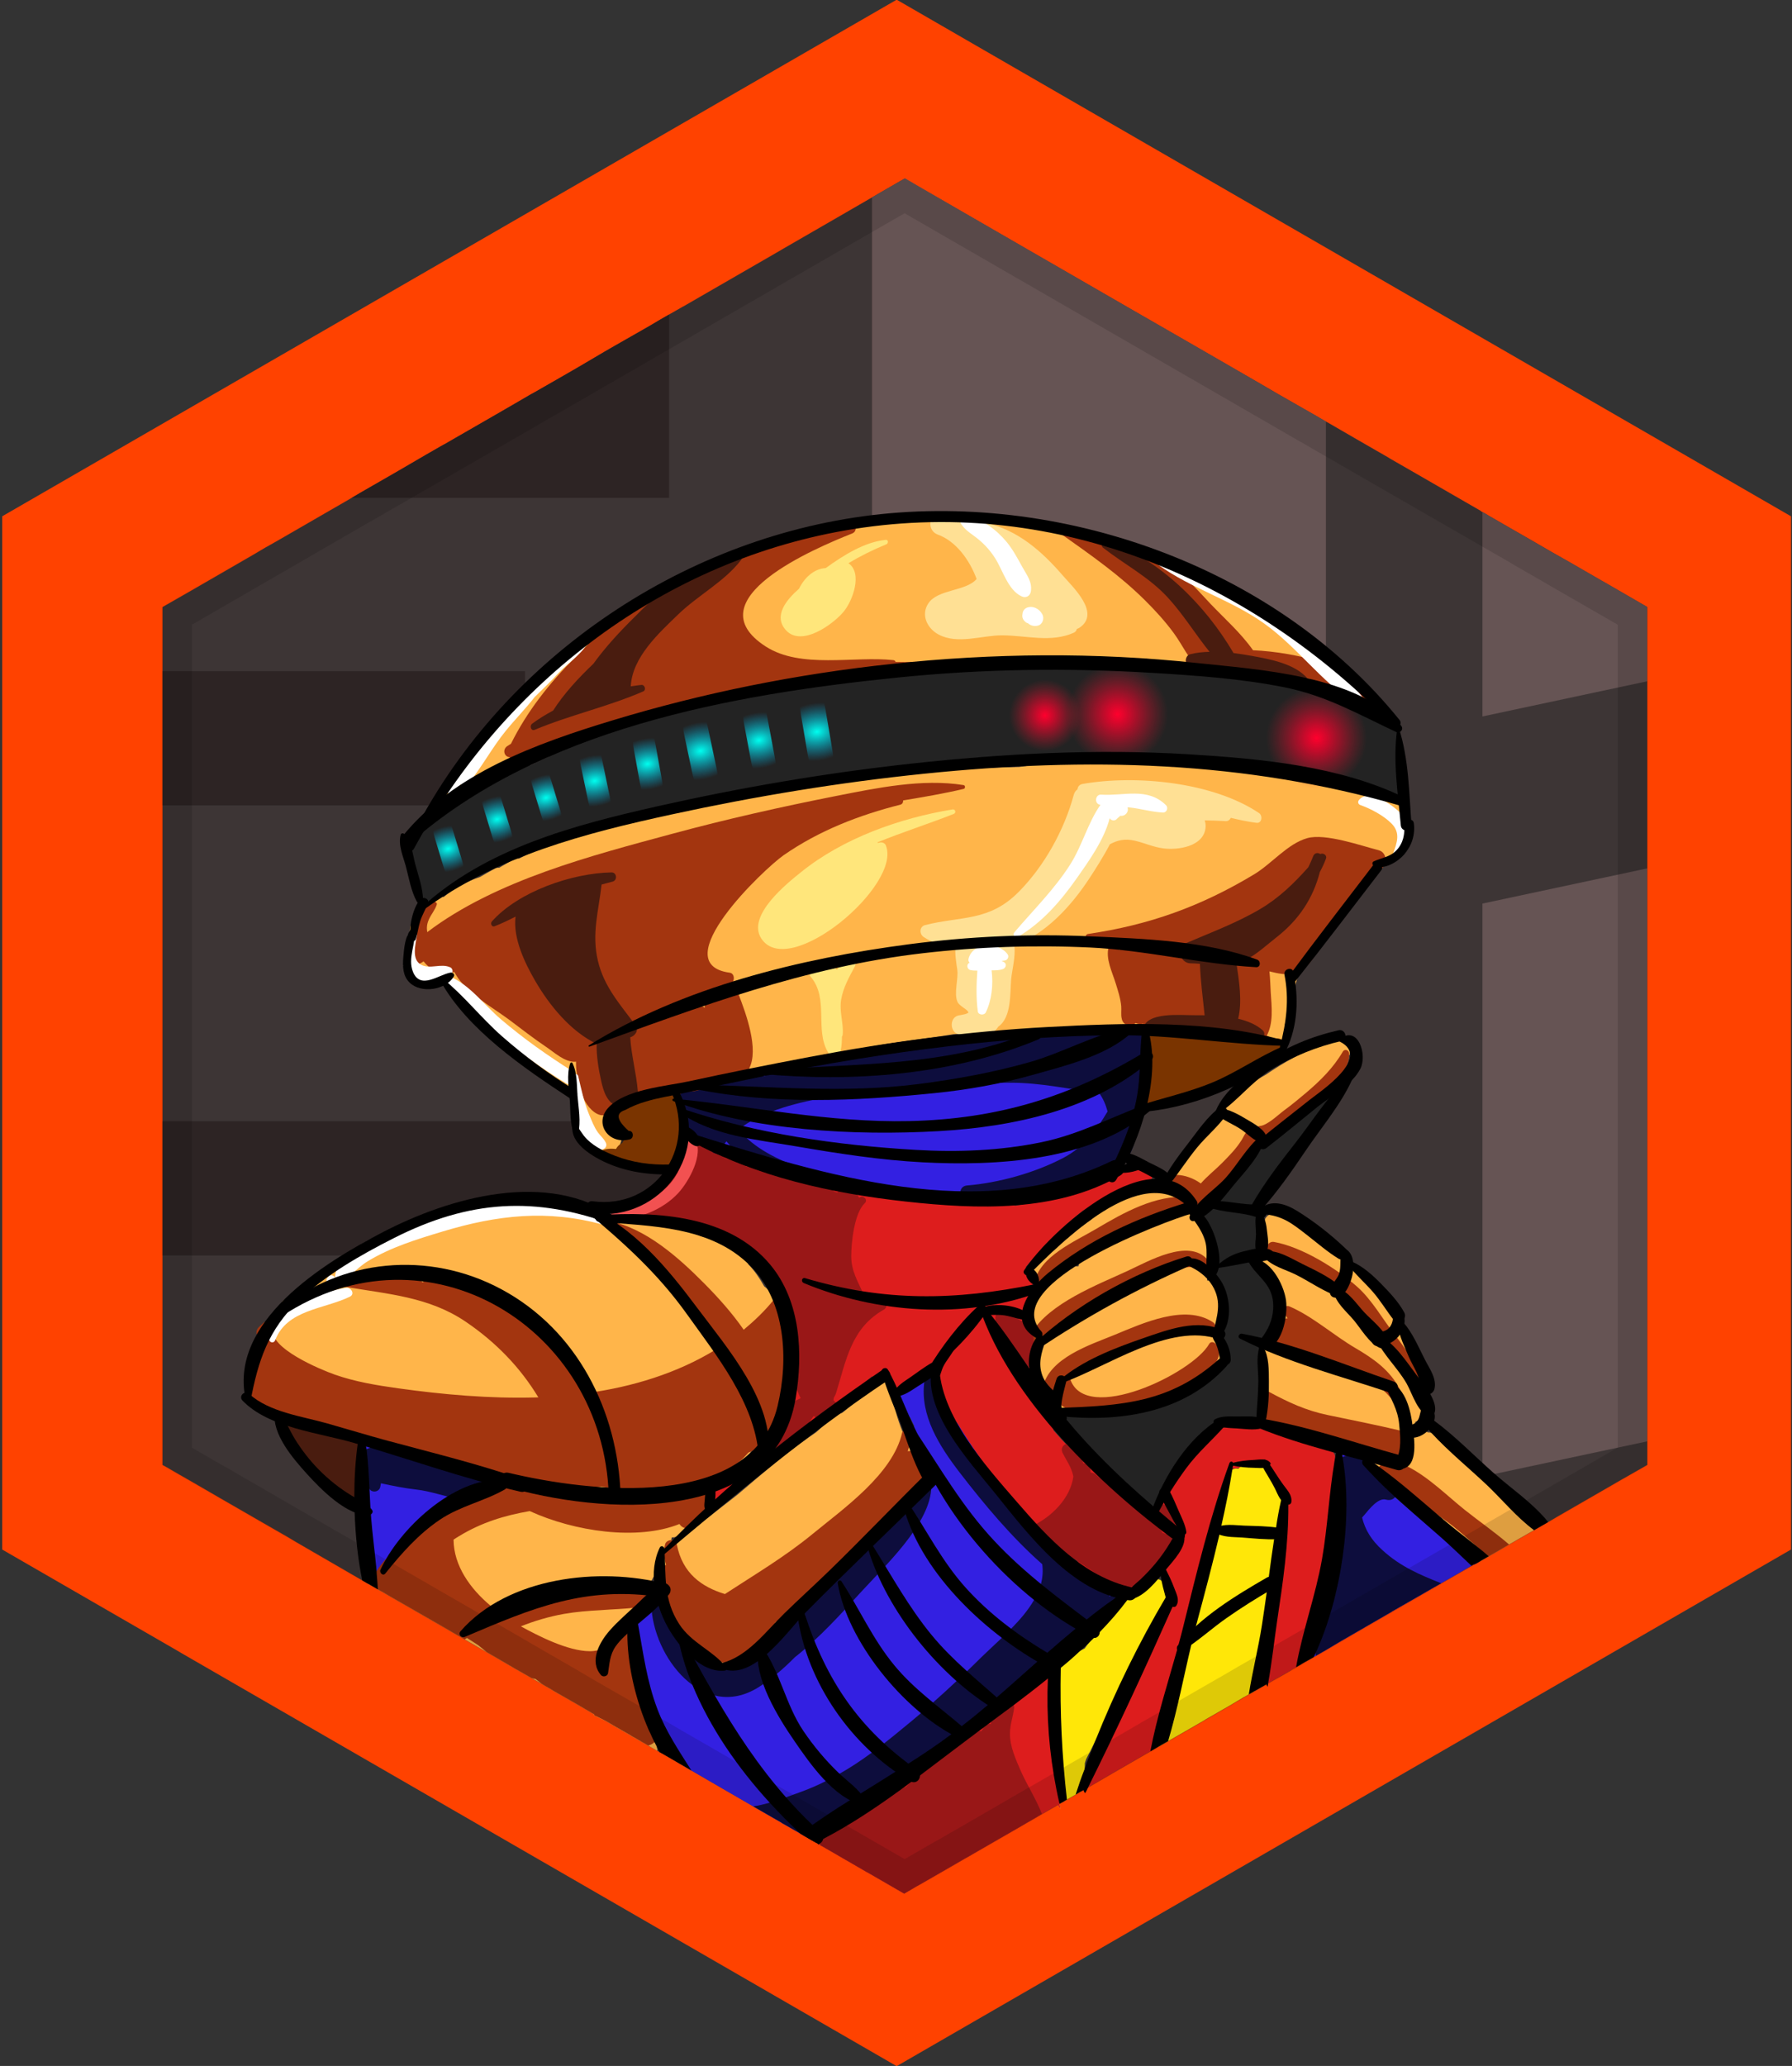 <svg enable-background="new 0 0 111.048 127.969" viewBox="0 0 111.048 127.969" xmlns="http://www.w3.org/2000/svg" xmlns:xlink="http://www.w3.org/1999/xlink"><rect x="0" y="0" width="111.048" height="127.969" fill="#333333" stroke="none"/><linearGradient id="a"><stop offset="0" stop-color="#00ffef"/><stop offset="1" stop-color="#00aeef" stop-opacity="0"/></linearGradient><radialGradient id="b" cx="26.934" cy="54.533" gradientTransform="matrix(.763 -.231 .164 .542 -1.726 29.241)" gradientUnits="userSpaceOnUse" r="2.473" xlink:href="#a"/><radialGradient id="c" cx="31.241" cy="53.003" gradientTransform="matrix(.763 -.231 .164 .542 -1.726 29.241)" gradientUnits="userSpaceOnUse" r="2.473" xlink:href="#a"/><radialGradient id="d" cx="35.37" cy="52.298" gradientTransform="matrix(.763 -.231 .164 .542 -1.726 29.241)" gradientUnits="userSpaceOnUse" r="2.473" xlink:href="#a"/><radialGradient id="e" cx="39.425" cy="52.042" gradientTransform="matrix(.78 -.162 .115 .555 .115 25.871)" gradientUnits="userSpaceOnUse" r="2.79" xlink:href="#a"/><radialGradient id="f" cx="43.718" cy="51.96" gradientTransform="matrix(.784 -.142 .101 .557 .605 24.584)" gradientUnits="userSpaceOnUse" r="2.805" xlink:href="#a"/><radialGradient id="g" cx="47.963" cy="52.213" gradientTransform="matrix(.78 -.165 .117 .554 -.108 25.502)" gradientUnits="userSpaceOnUse" r="3.126" xlink:href="#a"/><radialGradient id="h" cx="52.568" cy="53.14" gradientTransform="matrix(.783 -.146 .104 .557 .343 23.934)" gradientUnits="userSpaceOnUse" r="3.044" xlink:href="#a"/><radialGradient id="i" cx="57.012" cy="54.092" gradientTransform="matrix(.786 -.134 .095 .558 .677 22.784)" gradientUnits="userSpaceOnUse" r="3.169" xlink:href="#a"/><linearGradient id="j"><stop offset="0" stop-color="#ff002d"/><stop offset=".24" stop-color="#fb022d" stop-opacity=".76"/><stop offset=".495" stop-color="#ee082d" stop-opacity=".505"/><stop offset=".755" stop-color="#d9122d" stop-opacity=".245"/><stop offset="1" stop-color="#be1e2d" stop-opacity="0"/></linearGradient><radialGradient id="k" cx="69.253" cy="44.245" gradientUnits="userSpaceOnUse" r="3.13" xlink:href="#j"/><radialGradient id="l" cx="81.58" cy="45.713" gradientUnits="userSpaceOnUse" r="3.13" xlink:href="#j"/><radialGradient id="m" cx="64.753" cy="44.311" gradientUnits="userSpaceOnUse" r="2.217" xlink:href="#j"/><path d="m110.986 31.981v64l-55.42 32-44.35-25.6-.2-.12-10.88-6.28v-64l55.43-32z" fill="#ff4200"/><path d="m102.076 37.599v53.14l-.01.01-1.09.62-.33.19-.13.07-.88.51-.14.08-3 1.73-.2.12-.36.21-.87.5-.02.01-.68.39-.16.09-.69.4-.79.46-.47.27-.02.01-.12.07-.4.23-.07.04-.1.06-.14.07-.03.01-.1.04-.09.06-.02.01-1.86 1.07-.6.34-.57.33-.82.47-1.05.6-.04.03-1.23.71-.45.26-.02.02h-.01l-.47.27-1.07.62-.87.52-.16.09-.4.23-.13.07v.01l-.57.32-.05.03-.07.04-.02.01-.06.04-.33.19-.08.05-.03.01-.05.03-.05.02-.06.04v.01l-.29.17-.49.28-.18.09-.02.02-.04.02-.44.25-.11.07-.46.26-.14.08-.14.08-.01.01-.05.03-.29.16-.03.02-.24.14h-.01l-.07.04-.64.38-.2.12-.33.19-.25.14c0 .01-.01.01-.01.01l-.47.27-.42.24-.04.03-.57.33-.12.07-1.6.92-.61.35h-.01l-.37.22-.11.06-.14.08-.06.03-1.12.65-.33.19-2.05 1.19-.02.01-.01.01-.13.08-.27.15-.02.01-.14.08-.19.11-.15.09-.35.2-.14.08-.05.03-.18.11-.28.15-.11.07-.63.36-.35.2-.63.37-.39.22-.01.01-.43.25-.4.23-2.36 1.36-.36.21-.04.02-.18.1-.5.29-1.87 1.08-.56.32h-.01l-.32.19-.48.28-.14-.08-1.28-.74-.85-.49-.03-.01-.91-.53-.17-.1-.05-.03-.18-.1-.43-.25-.17-.1-.99-.57-.09-.05h-.01l-.02-.02-.14-.08-.14-.08-.5-.29-.32-.19h-.01c-.01-.01-.01-.02-.02-.02l-1.12-.64-.04-.03-1.74-1-.33-.19-3.5-2.03-.46-.27-.28-.16-.51-.3-.61-.35-.09-.05h-.01l-.14-.09h-.01l-.44-.25-.13-.08-.5-.29h-.01l-.29-.17-.22-.12-.09-.06-.03-.02-1.05-.6c-.14-.09-.27-.17-.42-.25l-.76-.44h-.01l-1.21-.71-.37-.21-.39-.22-.08-.05-.15-.08-.26-.15-.24-.15-.09-.05-.35-.2c-.03-.02-.05-.04-.08-.05l-.08-.04-.04-.03-.51-.29-.79-.45-.05-.03-.15-.08-.37-.22-1.39-.81s-.01 0-.02-.01l-.3-.17-1.07-.62-1.44-.84-2.09-1.2-.82-.47-.09-.05-.5-.29-.01-.01-.21-.12h-.01l-.21-.12-.5-.29-.13-.07-.2-.12c-.01-.01-.01-.01-.02-.01l-.12-.07-1.74-1.01-1.02-.59-1.33-.77-.72-.43-.04-.02-.02-.01-.29-.17s-.01 0-.02-.01l-.26-.15-.02-.01-3.3-1.9-1.81-1.05-.77-.44-.83-.48-.09-.05-.08-.04-.03-.02v-53.14l1.8-1.03 3.86-2.23.77-.46h.01l.25-.14.58-.33 1.75-1.01 2.27-1.31.43-.25.39-.23.15-.09 2.07-1.19.98-.57 1.01-.59.42-.24.45-.26.25-.14h.01l.57-.33 3.23-1.86 1.58-.92.17-.09 1.66-.95.78-.45.38-.22.44-.26 1.1-.65.33-.19.19-.11 2.28-1.3.69-.41.54-.31.84-.48.02-.01h.01l.05-.03 5.72-3.3.19-.11.27-.16 2.86-1.65 2.61-1.51.6-.35 1.44-.83 1.06.62 6.49 3.75 2.6 1.5 3.95 2.28 1.34.77 2.85 1.64 3.79 2.19 1.04.61 2.3 1.31.67.39.2.11 1.52.88 1.37.79.8.46.09.06 1.81 1.04 3.78 2.18.04.03v.01l.09.05.17.09.26.16.4.23.92.53.54.31.02.01 1.92 1.11.78.44.44.25 1.94 1.12.25.14z" fill="#3d3535"/><path d="m82.166 26.109v14.35l-28.13 6v-34.23l.6-.35 1.44-.83 1.06.62 6.49 3.75 2.6 1.5 3.95 2.28 1.34.77 2.85 1.64 3.79 2.19 1.04.61 2.3 1.31z" fill="#665454"/><path d="m102.076 37.599v4.6l-10.21 2.18v-12.66l.17.09.26.16.4.23.92.53.54.31.02.01 1.92 1.11.78.44.44.25 1.94 1.12.25.14z" fill="#665454"/><path d="m102.076 53.789v35.49l-10.21 2.18v-35.49z" fill="#665454"/><path d="m10.076 69.449h36.74v8.32h-36.74z" fill="#2d2424"/><path d="m10.076 41.569h22.46v8.32h-22.46z" fill="#2d2424"/><path d="m41.466 19.479v11.36h-19.67l.39-.23.15-.09 2.07-1.19.98-.57 1.01-.59.42-.24.45-.26.25-.14h.01l.57-.33 3.23-1.86 1.58-.92.17-.09 1.66-.95.78-.45.38-.22.44-.26 1.1-.65.33-.19.19-.11 2.28-1.3.69-.41z" fill="#2d2424"/><path d="m80.049 63.056c.023-.046.045-.092.067-.137-.086-.986.082-1.996.5-2.879-.001-.002-.001-.004-.001-.006-.02-.075-.058-.147-.104-.216 1.305-1.581 2.575-3.189 3.774-4.858.064-.089.096-.18.109-.271.099-.039.194-.098.278-.205.394-.505.522-.666.75-1.081.181-.091.361-.184.542-.276.208.008.423-.05.588-.181l.559-.443c.275-.218.296-.506.184-.752.049-.068.091-.148.135-.224-.144-.454-.245-.932-.268-1.443-.002-.044.003-.089.003-.133-.005-.002-.009-.006-.014-.008-3.264-1.197-6.867-1.906-10.298-2.438-2.79-.433-5.708-.695-8.5-.158-1.712-.131-3.485-.121-5.198.162-1.79.04-3.579.095-5.363.204-.175.011-.307.079-.415.167-.223-.003-.446.001-.669.017-.068-.02-.14-.036-.224-.032-.396.02-.792.058-1.188.094-.102-.074-.226-.125-.383-.12-1.85.068-3.7.199-5.54.413-.094-.025-.196-.036-.313-.011-.18.039-.358.083-.538.122-2.742.359-5.457.903-8.106 1.713-.244.075-.389.256-.441.46-.413.117-.828.231-1.24.35-.423.122-1.25.298-1.778.642-.094-.014-.197-.013-.312.019-.154.043-.296.096-.444.143-.125-.065-.272-.088-.434-.034-1.261.415-2.452.941-3.607 1.53-.126-.015-.257.002-.381.074-.281.163-.561.326-.841.489-.092-.003-.186.008-.277.057-.311.164-.611.341-.911.517-.862.285-1.566.678-2.264 1.245-.153-.087-.342-.091-.489.07-.396.434-.958.686-1.299 1.179-.158.23-.28.499-.295.781-.008.142-.001.307.038.448.013.03.025.06.038.09-.286.725-.271 1.674.115 2.155.399.497.831.54 1.216.353.029 0.0.062.011.091.01.139.075.271.119.42.211.256.159.372.387.551.606.28.34.573.574.983.718.852 1.225 2.118 2.342 3.158 3.149.842.653 1.849.987 2.667 1.656.268.219.497.431.736.621-.009.819.097 1.601.37 2.493.064.209.204.344.368.422.09.265.164.445.264.62.453.122.893.297 1.302.512.033.018.065.041.098.06.117-.133.204-.298.227-.47.484-.199.695-1.016.119-1.296-.148-.103-.261-.219-.382-.333.015-.215.074-.468.218-.836.021-.053.047-.096.069-.147.076.004.155-.001.239-.028.731-.238 1.433-.527 2.124-.835.038.03.074.063.12.078.566.187.985-.158 1.545-.358.876-.312 1.777-.585 2.683-.84 1.911-.322 3.809-.84 5.704-1.202 1.962-.375 3.929-.701 5.901-1.003.903-.115 1.805-.244 2.704-.393 6.51-.506 13.047-.164 19.518.664.031.006.061.009.092.011.154.02.308.036.461.056.795.105.937-.867.462-1.329.005-.018.01-.036.014-.054.161-.039.311-.143.416-.35z" fill="#ffb54a"/><path d="m83.946 42.494c-.904-.99-1.936-1.714-3.07-2.294.064-.05.117-.115.137-.184.025-.086.05-.173.075-.259.06-.208-.165-.34-.339-.26.037-.017-1.402-1.328-1.611-1.461-.817-.518-1.801-.83-2.701-1.166-2.285-.854-4.34-2.154-6.679-2.878-4.987-1.545-10.492-2.029-15.673-1.444-4.884.552-9.607 2.077-13.785 4.685-1.268.791-2.472 1.679-3.643 2.608-1.0.331-1.914 1.204-2.566 1.914-.264.287-.719.731-1.073 1.21-1.576 1.444-3.156 2.977-4.196 4.825-.555.393-1.1.802-1.63 1.23-.244.197.068.502.308.399 4.167-1.797 8.138-3.873 12.414-5.4-.001.001-.002.001-.002.002-.059.072-.038.171.053.202 1.389.473 3.013-.43 4.386-.793 2.277-.602 4.566-1.13 6.896-1.489 3.539-.546 7.209-.569 10.779-1.027 1.029.077 2.058.149 3.087.217.99.066 1.963.234 2.88-.156 1.035.115 2.075.098 3.038-.173 3.404.367 6.777.963 10.024 2.071.294.1.451-.33.205-.485-.749-.473-1.551-.871-2.385-1.216l.012-.009c1.418.585 2.735 1.181 4.026 2.367.694.637 1.668-.338 1.033-1.033z" fill="#ffb54a"/><path d="m83.306 64.369c-.08-.04-.16-.06-.25-.05h-.01c-.06 0-.12.01-.18.03-.88.28-1.72.64-2.51 1.07-.07.03-.15.07-.22.11-.58.31-1.14.66-1.68 1.03-.16.09-.32.18-.48.28-.01.01-.03.02-.04.03-.78.46-1.51 1.02-2.19 1.68h-.01c-.04.04-.07.07-.1.11-.01 0-.01 0-.02.01-.1.1-.16.2-.19.3-.01.03-.01.06-.01.09v.01c-.02.12 0 .23.06.33-1.06 1.05-2.05 2.2-2.91 3.47-.03.03-.05.06-.07.09-.03.05-.06.1-.07.15-.01.04-.02.09-.02.13 0 .06.01.13.03.19.05.12.13.23.23.31-1.92-.12-3.66.5-4.99 1.76-.02.01-.04.03-.07.06-.13.08-.25.17-.37.27-.01 0-.02.01-.03.02-.18.12-.35.25-.52.4-.17.14-.34.28-.5.42-.17.12-.33.26-.48.42-.08.07-.16.14-.23.21-.06.04-.11.09-.16.14-.09 0-.19.02-.28.08-.59.43-.66.5-1.09 1.07 0 .01 0 .01-.01.02-.06.08-.09.17-.09.26v.01c0 .13.07.26.16.36l.01.01c.03.03.07.06.11.09l.01.01v.01c.05.06.1.1.16.14.02.01.04.02.07.03.04.02.08.04.12.05-.02.01-.04.02-.06.03-.07.04-.14.09-.2.14-.1.08-.19.17-.26.28-.04.06-.07.13-.1.19-.2.51-.12 1.18-.01 1.75.01.07.02.13.03.19.01 0 0 .01 0 .01.02.1.04.19.05.27 0 .02.01.05.02.07.01.05.04.08.05.12.01.01.01.02.01.03.07.09.15.15.24.18.01.01.02.02.04.02.05.02.1.03.16.03.09 0 .18-.02.26-.05.16-.05.31-.16.38-.32.14-.04.26-.13.35-.25-.04.08-.07.17-.1.25-.04.09-.08.18-.11.28-.16.09-.31.18-.46.28-.07.04-.15.08-.22.13-.15.1-.25.23-.29.38-.04.16-.02.35.06.52.05.11.07.22.11.33-.07.51-.05.99.18 1.48.02.05.04.1.08.15 0 .01.01.02.01.03.02.05.06.11.09.16.04.06.09.12.14.16.04.03.08.05.12.07.03.02.06.03.1.04h.01c.07.02.14.03.21.03-.03.14 0 .29.07.41.05.09.11.18.19.24.06.05.11.08.17.09l.01.01c.11.05.25.06.38.02h.01c.03.04.07.07.11.11.07.07.14.14.2.22.05.06.12.11.2.14.03 0 .07 0 .11.01.13.05.22.07.36.02.02-.01.03-.01.05-.01h.06c1.34-.42 2.73-.32 4.04-.81.07-.02.12-.05.18-.08.01 0 .02-.01.04-.02.65-.28 1.22-.69 1.81-1.06.01 0 .02-.01.03-.02.27-.17.54-.33.83-.46 0 0 .01 0 .02-.01.14-.06.28-.11.43-.16.24-.07.41-.26.47-.49.09-.02.19-.03.28-.05.13-.02.24-.08.31-.16.02-.02.04-.04.06-.07.06-.09.09-.2.09-.31.01-.16-.04-.34-.14-.47-.04-.08-.1-.14-.17-.19-.04-.03-.1-.07-.17-.11.03-.13.06-.27.06-.41.01-.01.01-.03.01-.04 0-.12-.01-.25-.04-.39v-.01c-.02-.07-.04-.14-.06-.21.01-.01.01-.03.02-.04.3-.79.31-1.59.01-2.48-.08-.25-.28-.39-.5-.44-.03-.01-.07-.02-.11-.02 0-.03 0-.06.01-.09.01-.12.01-.23.01-.36 0-.01 0-.01 0-.01.01-.13.01-.27 0-.41v-.01c.01-.02.01-.04 0-.06v-.01c0-.12 0-.23-.01-.36v-.06c.05-.09.09-.18.09-.28.01-.77-.03-.85-.33-1.56-.06-.14-.17-.23-.3-.28-.03-.09-.06-.17-.08-.26v-.01c-.05-.19-.18-.32-.33-.39-.01-.01-.02-.01-.04-.01-.06-.03-.12-.05-.18-.05-.06-.01-.11-.02-.17-.01.03-.04.06-.09.08-.12.01-.01.02-.01.02-.02.12.03.26.04.38-.01.04-.01.08-.02.12-.05.02-.01.05-.03.08-.05.01-.01.01-.01.02-.02s.02-.02.03-.02l.01-.01c1.27-1.15 2.48-2.4 3.55-3.76.05-.04.1-.08.14-.12.05-.04.1-.08.15-.13.01 0 .02-.01.03-.03h.01c.11-.09.22-.18.32-.28v-.01c.02-.01.05-.03.07-.05s.04-.03.06-.05c0 0 0-.01.01-.01.25-.23.51-.48.74-.74 0 0 0 0 .01-.01.02-.02.03-.03.05-.05.01-.02.01-.04.03-.06.2-.16.42-.31.63-.46.02-.01.05-.03.08-.05.25-.19.5-.37.75-.55.29-.2.59-.4.89-.6.57-.4 1.09-.76 1.43-1.26.06-.09.12-.18.16-.27.05-.09.09-.18.12-.27.01-.01.01-.02.02-.03 0-.01.01-.02.01-.03 0 0 .01 0 0-.01.01-.02.01-.04.02-.06.04-.13.07-.27.09-.41 0-.02-.01-.03 0-.05 0-.02.02-.04.02-.05.01-.01.01-.01 0-.02l.01-.01c.01-.01.02-.01.02-.02.01-.03.02-.06.03-.09 0 0 0-.01 0-.02.1-.34-.06-.73-.35-.86zm-16.48 14.07h-.32c-.16-.03-.29.02-.41.11.01-.01.02-.03.02-.04.05-.09.06-.19.03-.3.09-.09.19-.18.29-.26.06.06.12.12.2.16.01.01.01 0 .01 0 .07.05.16.08.25.08-.01.04-.02.07-.03.11-.02.05-.03.1-.04.14z" fill="#ffb54a"/><path d="m88.277 86.692c-.343-.324-.669-.665-.992-1.008.418.251 1.116-.079.891-.628-.523-1.28-.983-3.024-1.74-4.141-.541-.798-1.155-1.196-1.948-1.629-.036-.046-.068-.096-.105-.142-1.364-1.677-3.181-2.762-5.039-3.815l-0-0c-.336-.381-1.007-.076-.995.412.015.627-.116.801-.012 1.301.154.747.812.505 1.066.967-.209-.069-.44-.108-.741-.075-.487.053-.765.591-.405.978 1.411 1.52.752 2.535.435 4.253-.018.098-.059.196-.098.296-.041.006-.079.003-.121.011-.455.089-.607.739-.275 1.042.094.086.204.162.311.239-.054.382-.056.749.039 1.099-.247.247-.389.609-.362.982.012.163.057.306.116.441-.118.13-.186.344-.123.494.061.144.121.289.182.433.174.414.883.561.996.002.36.154.75.249 1.087.304.108.074.219.144.332.213.118.233.309.306.496.277 1.292.659 2.786.95 3.909.59.353.125.706.248 1.064.408.45.201.85-.044.912-.523.064-.495.084-.974.072-1.451.354.228.822-.023.857-.452.331-.145.516-.572.192-.879z" fill="#ffb54a"/><path d="m57.366 91.269v.01.03l-.01.01v.01.01.01c0 .09-.01.19-.04.29-.01.07-.04.14-.07.22-.04.1-.09.21-.15.33-.07.13-.16.23-.27.28-.16.09-.34.09-.51.04-.48.56-1.12 1.05-1.55 1.51-1.11 1.19-2.21 2.51-3.37 3.8-.01.02-.01.02-.02.02-.11.14-.22.26-.34.39-.01.01-.01.01-.02.02-.48.53-.96 1.05-1.46 1.56h-.01c-.03.04-.07.09-.12.13-.72.73-1.48 1.41-2.28 2.02-.06.05-.11.09-.17.13-.4.3-.81.58-1.23.84-.03.11-.08.21-.18.27h-.01c-.02.01-.04.02-.05.02-.01 0-.01.01-.02.01-.02.01-.04.02-.07.02-.1.02-.2.04-.31.06-.03.01-.06.01-.09.01-.18.01-.32-.06-.41-.18-.06-.06-.09-.14-.11-.22-.01 0-.02-.01-.03-.01-.07-.03-.1-.07-.12-.13v-.01c-.03-.05-.03-.11-.01-.16-.01-.02-.02-.02-.03-.03-.66-.32-1.32-.94-1.77-1.37-.02-.01-.04-.03-.04-.04-.06-.06-.12-.12-.18-.17-.4-.38-.77-.82-1.06-1.3v-.01c-.06-.08-.11-.16-.16-.25 0-.01 0-.02-.01-.02-.03-.06-.06-.11-.08-.17-.06-.1-.11-.21-.15-.33-.08-.19-.14-.39-.19-.6-.03-.12-.06-.23-.07-.35-.02-.13-.03-.27-.04-.4-.02.03-.03.06-.05.09-.05.09-.09.17-.14.26-.08.15-.17.31-.25.46-.06.12-.13.23-.19.35-.01.02-.03.05-.06.07-.05.07-.12.13-.2.17-.07.13-.13.26-.19.39l-.01.01c-.04.07-.07.14-.1.22-.08.15-.16.31-.22.47-.09.18-.17.37-.25.56v.01c-.01.01-.01.03-.02.04 0 .07.01.13.01.2v.01c0 .06.01.12.01.18 0 .03 0 .06.01.1v.01c.02.42.04.84.06 1.26.22.76.45 1.52.67 2.28.02.06.04.12.06.19.2.71.41 1.42.6 2.13v.02.01c.03.12.03.22.01.32-.08.28-.36.45-.64.45h-.01l-.29-.17-.22-.12-.09-.06-.03-.02-1.05-.6c-.14-.09-.27-.17-.42-.25-.23-.12-.47-.23-.72-.34-.02-.03-.03-.06-.04-.1h-.01c-.52-1.25-.88-2.81-.23-3.89.05-.09.11-.18.18-.26-.01-.17-.02-.34-.02-.51.01-.25.13-.44.3-.54.01-.13.03-.25.05-.38v-.15c.01-.1.03-.18.07-.26.02-.15.04-.29.07-.44.04-.32.09-.64.14-.96.03-.15.05-.31.07-.46.01-.06.02-.12.03-.18.05-.33.29-.48.55-.48.15 0 .31.05.44.14.02 0 .02-.02.04-.02l.12-.09.04-.04c.06-.11.16-.19.28-.25.28-.48.59-.96.92-1.42.29-.42.77-.39 1.06-.14.07.05.13.12.16.2 0 0 .01 0 .01.01.01.01.02.03.03.05h.05c.01 0 .03 0 .04.01.04 0 .07 0 .1.01.16-.14.34-.29.56-.48.02-.02.04-.03.06-.05.13-.11.26-.23.4-.34.49-.41 1-.81 1.52-1.21.05-.03.11-.08.16-.12.57-.45 1.15-.89 1.72-1.34.7-.59 1.39-1.19 2.1-1.77.04-.03.07-.06.11-.09.12-.11.23-.2.35-.3.45-.37.91-.71 1.38-1.05.01-.01.02-.01.02-.01.3-.22.61-.44.92-.65.09-.08.18-.17.27-.25.02-.02.04-.04.07-.06.23-.22.45-.43.71-.6.05-.02.11-.05.16-.09.02-.01.03-.02.04-.03.07-.05.15-.08.23-.12h.01c.04-.02.07-.03.12-.05.14-.11.28-.22.42-.34l.01-.01c.57-.47 1.09-.98 1.56-1.56.14-.18.39-.21.6-.13.06.02.11.05.16.08.04.03.08.07.12.11v.01c.04.06.06.12.07.18.01.06.02.11.03.17l.01.01c.08.44.18.87.3 1.29 0 .01 0 .02.01.04.12.45.27.9.45 1.34.11.28.23.56.36.84 0 .02.01.03.02.05.01 0 .02.02.02.03v.01.01c.02.01.02.01.02.02.03.07.08.15.14.24.02.04.05.08.08.12.1.08.2.16.28.24.06.05.11.1.16.16.14.15.24.32.3.51.01 0 .01 0 0 .01.03.11.05.21.05.33z" fill="#ffb54a"/><path d="m45.053 91.811c-.518.078-1.147.624-1.327 1.108-.103.278.25.505.482.371.215-.124.355-.308.54-.471.199-.174.435-.286.609-.485.217-.248.002-.568-.304-.522z" fill="#dd1d1d"/><path d="m82.816 92.499c-.04 1.52-.34 3.09-.54 4.5-.32 2.09-.81 4.1-1.57 6.04l-.06.04-.33.19-.08.05-.03.01-.05.03-.05.02-.06.04v.01l-.29.17-.49.28-.18.09-.02.02-.04.02-.44.25c-.01.08-.02.15-.04.22-.03-.04-.05-.09-.07-.15-.12-.34-.06-.74-.01-1.25.17-1.76.59-3.54 1.01-5.29.06-.7.14-1.4.23-2.1-.07-.08-.13-.18-.15-.29-.01-.06-.01-.13.01-.21.02-.06.04-.13.05-.19.09-.33.15-.65.18-.98 0-.08-.01-.15-.01-.22-.03-.03-.05-.07-.07-.11-.03-.05-.05-.12-.04-.2.01-.1.01-.2.01-.31.01-.01 0-.02 0-.02 0-.06.01-.12.01-.19-.01-.05-.02-.1-.04-.15-.02-.11-.06-.22-.09-.32-.12-.36-.29-.69-.49-1.01-.02-.03-.04-.06-.06-.09-.08-.12-.19-.26-.36-.49-.02-.03-.03-.06-.05-.09-.02-.05-.03-.1-.03-.14-.12.01-.26.03-.4.05-.05.01-.11.02-.16.03-.21.03-.38.06-.43.07-.16.02-.31.04-.47.06-.11.01-.21.02-.32.04-.14.01-.28.03-.42.05h-.03c-.01.03-.02.05-.02.08-.09.32-.18.64-.28.96-.24.87-.49 1.74-.75 2.62-.02.07-.04.14-.06.21l-1.5 5.22c-.09.44-.18.88-.3 1.32-.06.3-.15.6-.24.9-.12.37-.25.73-.41 1.09-.01.01-.01.02-.02.04-.02.05-.03.09-.05.14-.05.1-.12.16-.2.2-.05.23-.1.45-.15.68-.27 1.34-.59 2.67-.97 3.98l-.11.06-.14.08-.06.03-1.12.65-.33.19-2.05 1.19-.02.01-.01.01-.13.08c-.05.12-.11.23-.18.35-.05-.05-.08-.11-.11-.19-.02-.08-.02-.18.02-.29.19-.54.4-.88.77-1.18.42-3.28 3.97-6.69 4.45-10.12.03-.18.05-.36.05-.54.03-.49-.02-.97-.15-1.46-.01-.02-.01-.04-.02-.06-.03-.13-.08-.26-.13-.39-.27.4-.64.79-1.02 1.1.03.03.07.06.11.1.02.01.04.03.06.05.05.05.07.11.07.17v.01c0 .16-.13.31-.31.27-.01 0-.01 0-.02 0-.07-.02-.14-.04-.2-.07-.11-.04-.22-.08-.32-.12-.05.03-.1.05-.14.08-.06.03-.12.06-.18.08-.08.04-.16.05-.23.03-.15-.01-.27-.1-.34-.22-.01-.03-.02-.06-.03-.09-.03-.01-.06-.02-.09-.04-.01 0-.01 0-.01 0-.154-.062-.296-.133-.446-.196-.046-.017-.089-.041-.134-.059-.24-.103-.487-.199-.719-.315 0 0-.01 0-.02-.01-.37-.17-.73-.36-1.09-.57-.14-.08-.23-.19-.28-.31 0-.01-.01-.01-.01-.02-.01-.02-.01-.04-.02-.06-.23-.15-.46-.31-.68-.48-.28-.19-.55-.4-.82-.62-.01-.01-.02-.02-.03-.03-.15-.11-.31-.23-.45-.36-.21-.18-.41-.35-.6-.54-.05-.04-.1-.08-.14-.13-1.36-1.28-2.54-2.77-3.54-4.45-.33-.39-.62-.78-.86-1.2-.19-.27-.35-.53-.5-.8-.3-.55-.56-1.1-.91-1.71v-.01c-.06-.1-.12-.21-.19-.32v-.01c-.09-.15-.1-.3-.07-.43 0-.01 0-.01 0-.01.02-.1.07-.19.14-.27l.06-.06c-.02-.05-.04-.1-.06-.15v-.01c0-.01-.01-.01-.01-.02-.04-.12-.09-.24-.12-.35-.01-.02-.01-.03-.02-.05-.06.07-.13.14-.2.2-.01.01-.02.02-.03.02-.04.04-.08.08-.13.11-.07.05-.15.1-.23.13-.1.06-.2.1-.31.13-.12.16-.32.25-.52.25-.07.18-.22.32-.46.3-.01 0-.02 0-.04-.01-.02.07-.04.12-.09.19-.07.1-.18.16-.29.18-.07.02-.15.03-.22.01-.1-.01-.19-.05-.26-.12-.1-.08-.15-.2-.11-.36v-.01c0-.02.01-.05.02-.07.02-.05.04-.07.06-.11-.02-.01-.04-.03-.06-.04-.15-.09-.28-.22-.4-.34-.01.01-.01.01-.01.02 0 0 0 .01-.01.02-.21.3-.44.28-.6.15-.02-.01-.03-.02-.04-.03-.1.09-.19.17-.29.25-.6.54-1.21 1.06-1.83 1.57-.35.29-.7.57-1.06.86-.47.37-.94.74-1.43 1.11-.11.08-.22.17-.33.25-.08.06-.16.08-.24.08-.1.08-.2.15-.3.2-.11.06-.21.04-.28-.03-.02-.01-.04-.04-.05-.06-.04-.07-.05-.15-.01-.24.05-.1.12-.2.18-.3-.02-.11-.01-.22.04-.31.27-.59.53-1.19.8-1.79-.01-.01-.02-.01-.03-.02-.14-.09-.22-.23-.21-.41-.01-.1-.02-.2-.02-.3.02-.12.01-.25-.03-.37-.03-.34-.04-.69-.05-1.04-.02-1.17 0-2.36-.17-3.5-.04-.28-.09-.55-.16-.82-.08-.33-.19-.67-.33-.99-.08-.17-.16-.34-.26-.5-.01-.02-.02-.03-.03-.05-.2-.32-.44-.62-.7-.89-.22-.17-.43-.3-.65-.36-.03-.02-.07-.02-.1-.03-.08-.02-.11-.09-.08-.15 0-.05.03-.09.08-.11-.19-.14-.4-.28-.61-.4l-.01-.01c-.05-.03-.1-.05-.15-.08-.65-.37-1.37-.65-2.1-.88-.24-.08-.49-.15-.74-.21-.64-.17-1.27-.29-1.86-.39-.02.02-.04.04-.06.07-.2.23-.51.14-.67-.06-.01.01-.02.01-.03.01-.29.06-.6.15-.9.2-.23.05-.46.07-.68.05-.06.01-.11 0-.17-.01-.05-.01-.09-.03-.12-.07-.07-.08-.09-.22-.03-.31 0-.01 0-.01 0-.01.01-.01.02-.01.02-.01.02-.04.04-.07.07-.1.11-.13.24-.24.39-.31.26-.15.58-.21.9-.27.01-.01.02-.01.03-.01.13-.03.27-.05.4-.08.05-.01.1-.02.15-.03.13-.09.25-.2.35-.31.05-.04.09-.08.12-.12l.03-.03c.08-.13.16-.25.24-.38.18-.27.35-.56.51-.84.07-.11.14-.23.2-.35.1-.16.19-.33.27-.5.02-.02.04-.05.05-.08.03-.05.06-.11.09-.17.01-.11.04-.22.11-.34 0-.01 0-.01.01-.01.01-.02.02-.04.03-.05.03-.05.06-.08.1-.11.01-.02.03-.03.04-.04 0-.01.01-.01.01-.01.01-.02.02-.04.03-.07.03-.06.07-.1.11-.14.04-.03.08-.06.13-.07.07-.02.14-.02.21-.01h.01c.04-.01.08-.02.12-.02.02-.01.05-.01.07-.01.05-.01.09-.01.14-.01h.11c.08.01.17.02.25.03v.01c.01-.01.01 0 .02 0h.03v.01c.35.06.7.2 1.02.34.1.03.19.07.28.11.08.04.17.07.25.12h.02c.3.14.6.3.89.46.57.31 1.13.62 1.74.83.14.05.27.09.41.12.24.06.49.09.73.1.27.02.54.02.81.02h.01c.11 0 .22 0 .33-.01.53-.01 1.07-.02 1.59.09.54.11 1.05.3 1.56.48.59.23 1.19.46 1.81.59.83.17 1.67.35 2.51.51.02-.11.06-.23.15-.32.04-.05.08-.09.13-.12.42-.34.95-.11 1.46.03.09.02.19.05.29.08.07.02.14.04.22.07h.02c.02.01.04.01.06.02.32.1.65.18.97.16.3-.01.54-.1.85-.09.31.02.76.08 1.04.29.02.01.03.02.04.03.09-.01.17-.03.26-.05h.01c1.4-.23 2.77-.64 4.17-1.13.13-.05.24-.03.33.02.01 0 .02-.01.04-.02.28-.36.62-.65 1.01-.86.18-.1.37-.19.56-.26.11-.03.22-.07.33-.09.02-.01.04-.01.06-.01.12-.04.24-.06.37-.07.27-.03.55-.04.82-.01.05 0 .09.01.14.03.3.09.49.4.41.68-.01.04-.02.07-.05.11-.02.05-.06.1-.1.14-.03.03-.06.05-.08.07.03.26-.17.57-.49.48-.04-.01-.09-.01-.13-.02-.84.49-1.83.66-2.76 1.01-.18.07-.38.15-.59.23-.01 0-.01.01-.01.01-.02 0-.04.01-.06.02-.17.13-.34.27-.51.41-.19.16-.38.32-.56.48-.52.47-1 .95-1.45 1.4-.02.02-.04.04-.05.06-.02.03-.03.07-.06.1-.21.23-.42.47-.63.71-.11.12-.21.23-.31.35.01.01.01.01.02.02.01.01 0 .01 0 .01.02.01.04.03.05.04.08.1.14.18.21.32h.01c.03.07.07.16.12.28.01.03.02.06.03.09l.01.01c.02.1.01.21-.02.3 0 .01-.01.02-.01.03-.05.13-.15.24-.26.31.02.1.03.22.03.32v.05c0 .33-.09.65-.33.93-.01.02-.03.04-.05.06-.01.01-.02.03-.04.03-.05.06-.12.08-.18.1.06.03.11.07.16.12.06.03.11.07.16.12.03.03.07.06.1.09.1.08.19.16.28.26.09.1.18.2.26.32.09.15.15.32.17.5.01.02.01.04.01.07v.02.03c0 .05-.01.1-.02.14 0 .04-.01.08-.02.12-.04.14-.11.26-.2.37-.02.03-.04.06-.07.09-.05.05-.1.1-.15.14.04.28.06.57.02.85.01.02 0 .03 0 .05-.01.05-.02.1-.04.15 0 .01-.01.02-.02.03-.1.23-.35.39-.59.34.65.94 1.31 1.87 2.01 2.78.15.19.14.39.07.57-.01.01-.01.03-.02.04.17.19.34.39.52.59.09.09.18.19.27.28.33.35.67.69 1.01 1.02 0 .01.01.01.01.01.02.03.05.05.07.07.04.03.08.07.12.11.09.08.18.17.27.25 1.2 1.12 2.48 2.14 3.81 3.1.03-.05.06-.11.09-.16.07-.13.14-.26.22-.39.12-.2.24-.39.37-.58.13-.2.27-.4.41-.59.19-.25.38-.5.59-.75.39-.59.81-1.12 1.27-1.56.01-.02.01-.04.02-.07.02-.05.06-.1.09-.14-.04-.25.02-.48.14-.67.21-.34.63-.58 1.14-.72h.01c.06-.02.13-.03.2-.05h.01c.28-.06.58-.09.89-.09h.02c.35 0 .71.04 1.04.13.12.02.23.06.33.1h.01c.09.03.18.06.26.1.06-.01.12 0 .19.02.38.13.74.28 1.11.43.01 0 .02-.01.04-.01.62.04 1.28.01 1.83.15.18.08.36.16.54.22.19.13.35.32.45.58.07.08.12.2.12.3v.06c-.01.02-.01.05-.01.07 0 .05-.01.09-.03.14 0 .03.01.05.01.08.03.15.05.31.06.47.01.03.01.06.01.09.05.43.06.88.04 1.33z" fill="#dd1d1d"/><path d="m48.586 87.309c-.06.1-.12.18-.17.27-.01.02-.02.03-.03.05.04.17.02.35-.12.54-.04.05-.08.09-.12.15-.01.01-.02.02-.03.03-.05.06-.1.13-.16.19-.11.13-.22.26-.35.38-.2.22-.43.43-.66.62-.01.01-.01.01-.01.01-.09.08-.18.16-.28.23-.04.05-.07.09-.12.13-.02.04-.04.07-.07.11-.03.03-.06.06-.09.08-.83.89-2 1.56-3.05 1.88-.01 0-.03 0-.04.01-.09.02-.16.01-.24.01.05 0 .11.01.16.02.09.01.18.05.26.09h.01c.1.07.19.15.25.26.04.06.06.12.07.2.02.04.02.08.02.12v.05c.01.17.01.34.01.51v.08c.01.07.01.15 0 .22.01.04.01.09.01.13v.29c0 .03 0 .05-.01.07v.01c-.02.29-.21.47-.43.56-.02.08-.03.15-.04.23-.09.49-.61.61-1 .44-.02-.01-.04-.02-.05-.03-.09-.04-.16-.09-.22-.16-.05.04-.11.07-.17.09-.09.04-.19.06-.29.05-.01.06-.02.11-.03.17-.01.04-.02.09-.02.13-.05.23-.2.39-.4.47 0 0-.01.01-.02.01-.02.01-.04.02-.07.02h-.01c-.01.01-.01.01-.02.01-.08.01-.16.02-.25.01-.03 0-.07 0-.1-.01-.05.26-.11.53-.16.79-.11.62-.73.66-1.12.36-.07.19-.13.37-.19.56-.06.18-.13.37-.19.55-.07.22-.21.37-.37.44-.01 0-.01 0-.02 0-.08.05-.16.08-.25.09-.04.28-.07.56-.11.84-.03.19-.06.39-.08.58.01.09.02.18.02.27.02.14.03.29.03.43.03.27.05.54.06.81.04.57.06 1.15.07 1.72.28.16.36.36.56.76.25.5.42 1.09.55 1.71.09.06.17.13.24.25.12.21.22.42.31.62 0 .01 0 .02.01.02.1.05.16.11.23.21v.01c.02.01.02.02.03.03.17.31.25.5.31.73.03.11.05.23.07.38v.01c.01.06.02.11.03.19v.05l-.44-.25-.13-.08-.5-.29h-.01l-.29-.17-.22-.12-.09-.06-.03-.02-1.05-.6c-.14-.09-.27-.17-.42-.25-.23-.12-.47-.23-.72-.34-.02-.03-.03-.06-.04-.1h-.01l-1.21-.71-.37-.21-.39-.22-.08-.05-.15-.08-.26-.15-.24-.15-.09-.05-.35-.2c-.03-.02-.05-.04-.08-.05l-.08-.04-.04-.03-.51-.29-.79-.45-.05-.03-.15-.08-.37-.22-1.39-.81s-.01 0-.02-.01l-.3-.17-1.07-.62-1.44-.84-2.09-1.2-.82-.47-.09-.05-.5-.29-.01-.01-.21-.12h-.01l-.21-.12-.5-.29-.13-.07c-.04-.26.11-.52.34-.68h.01c.06-.03.12-.06.18-.08.01 0 .01-.01.01-.01-.02-.08-.03-.14-.01-.22 0 0 0-.01 0-.02.03-.11.09-.21.21-.3.17-.13.34-.26.51-.39h.01c.07-.06.13-.11.21-.16.01-.01.02-.02.03-.02.7-.53 1.4-1.03 2.13-1.5.01 0 .01-.01.02-.01.11-.08.22-.16.34-.22.07-.05.13-.1.2-.14.31-.21.65-.41.97-.6.01-.01.02-.02.03-.02.96-.59 1.94-1.13 2.95-1.65 0 .01 0 .01.01 0 .06-.03.12-.06.18-.09.09-.05.18-.09.27-.13.05-.03.1-.06.15-.08-.09-.02-.18-.04-.27-.06h-.01c-.1-.01-.18-.03-.27-.06h-.03c-.02 0-.04-.01-.05-.01-.17-.04-.33-.08-.49-.12 0 0 0-.01-.01 0-.11-.03-.21-.06-.31-.09 0 0 0 0-.01 0-.36-.11-.7-.23-1-.39-.09-.04-.18-.09-.26-.14-.16-.09-.29-.19-.42-.31 0 0 0 0-.01-.01-.05-.03-.09-.07-.13-.11-.4-.1-.79-.22-1.18-.36-.14-.01-.28-.03-.42-.04h-.01c-.72-.06-1.44-.13-2.15-.26-.15-.03-.3-.06-.46-.09-.01.01-.01.01-.01 0-.44-.08-.9-.17-1.37-.27h-.03c-.04-.02-.08-.02-.11-.03-.11-.03-.23-.05-.34-.08-1.4-.32-2.85-.76-4.09-1.38 0 0-.01-.01-.01 0-.31-.15-.61-.32-.9-.5-.01-.01-.02-.01-.03-.02-.01 0-.01 0-.02-.01-.12-.08-.22-.16-.34-.25-.01-.01-.01 0-.01 0-.04 0-.08.01-.13 0-.17-.03-.34-.07-.51-.1-.13-.03-.26-.05-.39-.08-.12-.02-.2-.08-.25-.16-.12-.14-.15-.34-.1-.52.01-.04.02-.07.03-.1.02-.05.04-.07.06-.11 0-.01 0-.02.01-.03.09-.22.2-.43.31-.64.04-.08.08-.17.13-.25.01-.16.04-.33.07-.48 0-.01 0-.02 0-.02.11-.67.34-1.29.65-1.85 0-.01.01-.01.01-.02h-.01c-.19.01-.35-.08-.48-.22.04-.03.08-.06.11-.09.17-.18.33-.37.47-.58.14-.18.28-.37.4-.58 0-.01 0-.03.01-.04 0-.02.01-.03.02-.04 0-.01 0-.01 0-.01.12-.21.22-.43.31-.65 1.12-.88 2.31-1.68 3.58-2.39 0 0 0-.01.02-.01 2.08-1.19 4.3-2.17 6.46-2.99.15-.06.29-.11.44-.16.14-.04.27-.08.38-.11 2.54-.84 5.43-1.08 8.04-.43.06.01.11.02.16.04.02 0 .03 0 .04.01.46.12.91.27 1.35.46 0-.01.01 0 .01 0 .08.03.16.07.24.11h.01c.04.01.07.03.11.05.01 0 .02 0 .03.01.01 0 .02.01.03.01s.01 0 .02 0c.01.01.02.02.04.03.11.05.18.13.24.21l.17.03c.01.01.01 0 .01 0 .15.02.31.05.47.08.27.05.54.12.82.19.01.01.01.01.02 0 .01.01.01.01.02 0h.01c.28.08.51.16.79.25.82 0 1.64.23 2.43.57 1.1.27 2.14.67 2.77 1.43.08.08.12.19.15.29 0 .01.01.02.01.03.39.4.7.86.98 1.36.08.06.15.12.22.19.17.16.32.36.44.57.27.46.41 1.01.36 1.57.43 1.39.41 2.8.01 4.07 0 .01 0 .01-.01.02-.02.08-.04.15-.07.23.01.01.02.01.03.02.31.19.49.56.25.96z" fill="#ffb54a"/><path d="m68.956 99.729c-.12.17-.34.27-.57.16-.04-.01-.07-.03-.11-.06-.05-.04-.1-.08-.15-.13-.02-.01-.03-.03-.05-.04 0 .03.01.05 0 .08.02.15 0 .29-.03.42-.04.19-.11.37-.22.53-.13.21-.3.39-.49.57-.45.4-1.03.74-1.51 1.1-.05.04-.11.08-.16.13-.23.17-.46.35-.68.53-.23.18-.45.37-.66.56-.03.02-.06.04-.09.07-.71.61-1.39 1.24-2.09 1.85-.15.14-.3.27-.46.41-.17.14-.34.29-.52.43-.18.15-.37.3-.56.45-1.29.99-2.64 1.83-4.01 2.67-.26.17-.53.33-.79.5-.47.28-.94.57-1.41.87-.29.18-.56.37-.84.56-.15.1-.3.21-.45.32-.81.56-1.59 1.14-2.44 1.64-.24.15-.49.3-.74.42l-.32-.19h-.01c-.01-.01-.01-.02-.02-.02l-1.12-.64-.04-.03-1.74-1-.33-.19-3.5-2.03-.46-.27c-.12-.26-.24-.53-.34-.8-.1-.04-.19-.09-.27-.18-.57-.62-1.01-1.33-1.36-2.08-.06-.15-.13-.3-.2-.45-.18-.44-.34-.88-.48-1.34-.23-.74-.42-1.5-.6-2.24-.11-.42-.17-.83-.16-1.2v-.01c.01-.4.09-.76.28-1.06.11-.18.26-.34.46-.48 0 0 0 0 .01-.01.18-.13.41-.24.67-.32h.02.01c.08-.03.17-.03.26-.02.02 0 .04.01.06.02.07.01.14.04.2.09.02 0 .04.01.06.03.03.02.06.04.08.07.01 0 .01.01.01.02.05.09.1.17.16.25v.01c0 .01.01.02.01.03.01.05.02.1.04.15 0 0 .01 0 0 .01.07.32.18.57.32.8.03.04.07.06.09.1.16.16.31.32.46.48.01.01.01.02.02.02.22.22.43.44.65.66.06.05.11.09.16.13.16.13.23.29.23.45 0 .12-.03.23-.1.34 0 .01-.01.03-.02.04.03 0 .05.01.08.01.28.03.55.08.81.16h.01c.21.05.41.12.62.21.01.01.02.01.03.01l.01.01h.01c.08.02.14.06.22.09.01.02.02.01.02.01.01.01.03.01.04.02h.01l.01.01c.01 0 .02 0 .01-.01l.01-.01c.09-.04.19-.07.29-.11.01 0 .02 0 .03-.01.05-.03.11-.05.16-.07.01 0 .01-.01.02-.01.01 0 .03-.01.05-.02h.01c.33-.14.67-.3 1.02-.46.02 0 .04-.02.05-.03.1-.04.2-.09.31-.14.17-.07.33-.14.5-.2.05-.02.1-.04.15-.06.6-.73 1.21-1.44 1.84-2.14.1-.12.2-.23.31-.34.35-.38.71-.76 1.07-1.13.41-.48.81-.95 1.23-1.42l.01-.01c.97-1.07 1.99-2.06 3.1-2.89.26-.36.54-.69.85-1 .09-.09.18-.18.28-.27.08-.07.16-.14.25-.21.01-.01.01-.02.02-.02.34-.28.71-.54 1.12-.77.02-.02.04-.03.06-.04-.08-.14-.16-.28-.23-.43-.06-.1-.11-.19-.15-.29v-.01c0-.01 0-.01 0-.01v-.01c-.1-.18-.17-.37-.23-.56-.01 0-.01-.01-.01-.01-.04-.11-.07-.22-.1-.33-.06-.2-.1-.39-.13-.59-.13-.21-.26-.41-.39-.62-.03-.04-.05-.08-.06-.12-.08-.16-.07-.3-.02-.43.04-.11.12-.21.22-.29.01 0 .02-.01.03-.02-.08-.16-.15-.32-.24-.48-.01-.02-.01-.04-.02-.06-.02-.02-.03-.03-.05-.05-.04-.04-.08-.09-.13-.13-.22-.22-.36-.49-.41-.79-.02-.14-.03-.24 0-.35-.01-.02-.01-.02-.01-.03s.01-.01.01-.02c.1-.61.76-.77 1.27-1.14.09-.05.18-.08.26-.09.13-.02.24 0 .34.05v.01c.03.01.05.02.07.04.09.06.16.14.21.24v.01c.07.13.09.28.07.42v.02c-.02.15-.1.29-.24.41-.01.01-.02.02-.04.03.02 0 .04.03.07.09 0 .01 0 .02.01.03.09.19.23.58.38 1 .16.23.27.49.35.76 0 .01 0 .01.01.02.02.07.04.15.06.22.16.25.32.49.48.73-.04-.07-.07-.15-.1-.22 0-.01-.01-.02-.01-.03-.1-.2-.19-.4-.28-.61-.06-.13-.01-.25.08-.32.08-.07.21-.1.33-.07.08.01.14.05.18.11 0 .01.02.02.02.02.42.69.86 1.36 1.3 2 .01.01.03.03.03.04 1.04 1.53 2.16 2.94 3.38 4.27.05.05.09.1.13.14.17.19.34.37.52.54 1.26 1.3 2.62 2.52 4.14 3.66l.02.02c.02.01.03.02.04.04.06.05.11.11.13.17.12.23.08.5-.07.68z" fill="#3320e2"/><path d="m91.546 96.809-.14.07-.03.01-.1.04-.09.06-.02.01-1.86 1.07-.6.34-.57.33-.82.47-1.05.6-.04.03-1.23.71-.45.26-.02.02h-.01l-.47.27-1.07.62-.87.52-.16.09-.4.23-.13.07c.02-.15.05-.29.08-.43.06-.33.14-.66.22-.98.11-.41.23-.8.36-1.2 0 0 0-.01 0-.02.46-1.46.98-2.9 1.18-4.42-.03-.21-.06-.41-.09-.62-.1-.73-.2-1.45-.3-2.18-.02-.09-.03-.18-.05-.28-.04-.31-.08-.62-.13-.93-.01-.11.01-.23.06-.33.01-.03.02-.05.03-.07.01-.02.01-.03.02-.04-.01-.01-.02-.02-.02-.03s-.01-.01-.01-.02c-.1-.16-.11-.32-.06-.47.07-.21.25-.39.47-.46.02-.01.03-.01.05-.02.02 0 .04-.01.06-.01.08-.18.23-.32.41-.39.04-.01.07-.02.11-.03.14-.03.28-.02.42.05.02 0 .04.01.06.02.04.02.08.05.12.06.2.12.31.18.41.28.1.08.19.19.35.39.05.06.09.13.12.19.01.02.01.03.02.05v.01c.01.02.02.05.02.07.02.08.02.16.01.24 0 .02 0 .03-.01.05-.02.13-.08.26-.18.35-.01.02-.03.03-.04.04.44.42.89.83 1.34 1.24.14.11.27.23.41.35.03.03.06.05.08.07 1.43 1.25 2.91 2.42 4.46 3.52.06.04.11.08.15.13z" fill="#3320e2"/><path d="m71.015 65.038c.045-.276-.026-.506-.176-.673-.061-.305-.288-.573-.664-.558-5.647.22-11.083.556-16.505 1.667-.074-.055-.154-.102-.237-.127-.915-.283-2.371.269-3.627.821-.073-.018-.15-.024-.23-.011-.177.03-.347.072-.519.112-.157-.112-.353-.159-.573-.067-.106.044-.205.079-.308.12-.119-.108-.277-.173-.473-.156-.819.075-1.579.2-2.379.408-.114.03-.207.095-.287.174-1.037.02-2.485-.183-2.929.857-.118.276-.096.702.001 1.135-.149.306.001.693.306.887.104.21.221.389.34.509 1.259 1.271 4.515 1.59 6.159 1.992.086.021.172.038.257.058 1.149 1.237 3.918 1.337 5.735 1.23.137.097.296.162.467.192.575.565 1.607.581 2.367.508.235-.022.492-.063.739-.095.115.179.294.314.539.312 1.897-.014 3.689-.381 5.449-.915.154.112.353.17.59.127 1.571-.286 2.751-.81 3.593-1.595.094.113.231.173.398.132.77-.191.994-1.289 1.236-1.955.225-.621.537-1.405.297-2.052.032-.048.058-.1.071-.155.034-.145.068-.289.102-.434.05-.214.006-.391-.086-.528.088-.112.153-.246.166-.414.059-.504.119-1.007.178-1.51z" fill="#3320e2"/><path d="m79.716 93.689c0 .42-.04.86-.1 1.31-.02.13-.04.27-.06.4-.15.86-.38 1.72-.56 2.45-.04.2-.09.39-.13.57-.05.2-.08.39-.11.56-.01.46-.02.92-.06 1.38-.07.94-.19 1.89-.41 2.81-.13.54-.35 1.06-.55 1.58l-.01.01-.05.03-.29.16-.03.02-.24.14h-.01l-.07.04-.64.38-.2.12-.33.19-.25.14c0 .01-.01.01-.01.01l-.47.27-.42.24-.04.03-.57.33-.12.07-1.6.92-.61.35c.24-1.01.58-1.94 1.03-2.84-.03-.13-.05-.26-.02-.4.19-.95.41-1.9.65-2.83.07-.34.16-.67.25-1 .42-1.64.91-3.25 1.45-4.85.1-.43.2-.85.3-1.28.04-.15.07-.3.11-.45.18-.78.36-1.56.49-2.35 0-.06.01-.12.01-.18.02-.19.02-.37.04-.56.02-.18.11-.32.24-.4.01-.01.03-.02.04-.03.12-.06.25-.08.37-.05.02-.02.04-.04.06-.05.02-.03.05-.05.08-.07.29-.22.66-.27 1.14-.1.03.01.06.02.09.03.05.02.09.04.14.07.03.01.07.02.1.05.3.14.54.34.73.58.24.29.4.63.49 1.01.04.1.06.21.07.32.03.11.04.22.05.34 0 0 .01.01 0 .02.02.16.03.33.03.51z" fill="#ffe708"/><path d="m72.386 98.759c0 .12-.02.25-.08.38-.01.04-.03.09-.05.14-.05.09-.14.14-.23.17-.01.02-.02.05-.03.07-.01.13-.04.26-.09.38-.02.04-.05.06-.06.09-.38.99-1.03 1.95-1.46 2.83-.83 1.67-1.66 3.35-2.51 5.01-.18.38-.37.75-.56 1.12-.03.09-.07.18-.09.27 0 .11 0 .23-.01.34v.01c-.02.49-.09.96-.22 1.39l-.19.11-.15.09-.35.2-.14.08-.05.03-.18.11-.28.15c.03.11.05.21.08.32-.08-.06-.15-.14-.19-.25-.03-.06-.05-.14-.05-.22-.01-.24-.02-.49-.03-.73-.04-.94-.07-1.89-.11-2.83 0-.09-.01-.19-.01-.28-.04-1.12-.37-2.63-.06-3.72.06-.19.13-.36.22-.51.06-.13.14-.25.23-.36.31-.4.74-.67 1.24-.92.08-.04.16-.08.24-.12.09-.13.19-.26.29-.38.06-.1.14-.19.21-.28h.01c.11-.17.24-.33.38-.49 0 0 0 0 0-.01.35-.45.72-.88 1.1-1.31.15-.17.3-.34.45-.51.01-.02.03-.03.05-.05.01-.01.02-.03.03-.04.03-.03.06-.06.1-.08.05-.04.1-.06.15-.07.13-.04.26-.01.38.05.01-.01.02-.02.03-.03.14-.15.28-.29.42-.44.13-.14.27-.29.4-.43l.02-.02c.06-.11.18-.18.3-.21.02 0 .04-.01.06-.01.05-.01.11-.01.16.02.08.01.16.04.22.1.01 0 .02.01.03.02.24.26.38.52.38.82z" fill="#ffe708"/><path d="m65.656 111.729c.03.11.05.21.08.32-.08-.06-.15-.14-.19-.25l-.63.36-.35.2-.63.37-.39.22-.01.01-.43.25-.4.23-2.36 1.36-.36.21-.04.02-.18.1-.5.29-1.87 1.08-.56.32h-.01l-.32.19-.48.28-.14-.08-1.28-.74-.85-.49-.03-.01-.91-.53-.17-.1-.05-.03-.18-.1-.43-.25-.17-.1-.99-.57-.09-.05h-.01c-.02.01-.05.02-.07.02.02-.01.03-.02.05-.04.04-.04.09-.08.13-.12.05-.04.1-.09.16-.14.03-.03.07-.06.11-.1.11-.1.22-.2.34-.29.01-.01.02-.02.02-.02.64-.57 1.31-1.12 2.02-1.57.42-.27.84-.51 1.26-.72.01-.01.02-.01.03-.02.06-.04.12-.07.18-.1.09-.12.2-.24.33-.36.24-.21.51-.34.8-.43h.01c.07-.03.15-.05.23-.07.06-.01.11-.03.17-.04.01 0 .03-.01.04-.01.15-.1.3-.2.46-.31.1-.07.21-.14.31-.22.64-.51 1.27-1.03 1.89-1.57h.01c.01-.01.02-.02.04-.04l.01-.01c.51-.43 1.02-.88 1.52-1.33.01-.01.02-.02.04-.03.29-.26.59-.53.89-.8.15-.13.31-.27.46-.4.69-.63 1.38-1.25 2.07-1.87.03-.03.06-.05.09-.07.22-.13.46-.1.63.04.07.05.13.12.16.21.06.1.07.23.05.36-.25 1.33-.06 2.59.19 3.83.25 1.18.55 2.35.58 3.56z" fill="#dd1d1d"/><path d="m30.064 91.408c-.827-.549-1.932-.406-2.87-.596-1.327-.27-2.596-.758-3.777-1.415-.433-.241-1.15.053-1.085.623.122 1.081.218 2.18.387 3.258-.002.6.026 1.223.099 1.767-.05.067-.103.128-.149.201-.209.333-.033.753.276.929-.015.082-.026.171-.033.272-.014.218.083.37.225.46-.023.022-.058.026-.075.056-.077.139-.078.228 0 .368.1.179.326.218.499.131.073-.03.14-.071.199-.122.142-.104.142-.281 0-.385-.003-.003-.007-.004-.01-.006.055-.023.108-.052.154-.09.456-.369.903-.748 1.348-1.131.03.005.055.018.089.018.326 0 .483-.258.477-.51.239-.208.479-.416.718-.624.923-.803 1.909-1.94 3.209-2.032.625-.044.849-.817.317-1.17z" fill="#3320e2"/><path d="m95.046 94.769v.02l-.68.39-.16.09-.69.4-.79.46-.47.27-.02.01-.12.07-.4.23c-1.16-.73-2.13-1.9-3.05-2.85-.11-.11-.15-.24-.17-.36-.65-.34-1.29-.7-1.91-1.1-.22-.15-.44-.3-.66-.46-.07-.05-.12-.11-.15-.19-.04-.07-.05-.14-.05-.22-.05-.04-.1-.07-.16-.11-.01-.01-.03-.02-.04-.03-.11-.09-.17-.18-.2-.28-.01-.03-.01-.05-.01-.07-.02-.08-.01-.15.01-.22-.06-.05-.11-.1-.16-.16-.02-.01-.03-.02-.04-.04-.12-.11-.23-.22-.34-.33 0-.01 0-.01 0-.01-.13-.14-.26-.29-.38-.45-.04-.03-.06-.06-.08-.09-.02-.02-.04-.05-.06-.07-.02-.03-.04-.06-.04-.09-.03-.03-.05-.07-.06-.11-.01-.02-.02-.05-.02-.08-.06-.3.09-.63.34-.75.07-.19.21-.36.39-.45h.01c.17-.08.36-.07.53.06.04.03.08.06.12.09.29.21.61.44.93.68.02-.14.07-.29.15-.44.02-.07.06-.13.11-.2.02-.04.05-.09.08-.13.18-.25.43-.34.68-.25.06.02.11.04.17.09h.01c.02 0 .03.01.05.03.01 0 .01.01.02.01.23.18.45.37.68.55.02.02.04.03.06.05.08-.01.15 0 .23.03.04.01.09.04.13.07.04.04.08.08.13.11 0 0 0 0 0-.01.03.03.05.05.08.07.67.53 1.3 1.08 1.91 1.65 1.42 1.09 2.74 2.3 3.92 3.68.12.14.17.3.17.44z" fill="#ffb54a"/><path d="m81.7 67.995c-1.259 1.27-2.593 2.286-4.006 3.369-1.123.862-1.852 1.99-2.497 3.213-.28-.038-.551.154-.585.478-.002.018-.004.036-.006.054-.012.119.042.24.121.338-.016.082-.017.166.004.245.228.878.701 1.706.638 2.632-.045.072-.079.154-.078.253 0.0.024.001.049.001.073-.105.145-.157.327-.097.497.117.33.313.65.469.981-.004.044-.011.086-.004.135.12.797.05 1.51-.151 2.279-.055.21.049.441.23.548.007.024.009.048.019.072.022.037.035.075.056.112-.12.447-.157.837.009 1.262-.005.024-.012.041-.017.076-.003.017.005.032.007.049-.016.014-.035.026-.047.046-1.356.673-2.543 1.599-3.994 2.129-1.718.628-3.419.605-5.217.539-.462-.017-.602.6-.289.842-.065.133-.094.285-.024.435.128.274.316.462.534.622.479.543.985 1.052 1.543 1.498.029.035.055.072.097.101.08.057.167.119.256.185.014.01.028.02.042.03.323.235.696.504 1.082.723.122.165.236.34.371.491.009.046.023.093.048.139.13.24.276.427.478.612.107.098.273.144.426.126.006.005.011.01.017.015.252.19.511.044.629-.184.003-.006.007-.009.01-.015.005-.011.01-.022.015-.033.004-.01.01-.019.014-.03.723-1.648 1.639-3.136 3.177-4.162.846-.564 2.104-.339 2.827-.959.539-.461.571-2.636.522-3.247-.029-.36-.134-.628-.284-.852.165-.221.296-.468.398-.735.073-.045.132-.106.165-.183.312-.726.433-1.507.305-2.248-0-.004.001-.015.001-.018-.003-.019-.009-.035-.012-.054-.013-.068-.027-.135-.045-.203-.032-.134-.072-.262-.122-.382-.002-.004-.003-.008-.005-.012-.052-.124-.113-.245-.183-.36-.032-.055-.066-.11-.102-.164-.033-.047-.069-.094-.104-.141-.05-.068-.093-.138-.15-.203-.017-.019-.036-.035-.053-.053-.002-.002-.003-.004-.005-.007-.002-.002-.004-.002-.006-.004-.107-.115-.222-.216-.343-.308.015-.054.027-.11.023-.178-.061-.919.22-1.756.24-2.652.006-.252-.172-.426-.388-.51-.113-.044-.236-.071-.358-.099 1.9-2.018 3.413-4.491 5.053-6.698.287-.387-.33-.836-.656-.506z" fill="#232323"/><path d="m86.797 47.515c-.011-.005-.022-.007-.034-.012.197-.61.253-1.315.079-1.766-.192-.497-.681-.821-1.261-1.071.03-.261-.084-.529-.414-.603-.447-.099-.891-.179-1.335-.248-1.846-1.171-4.344-1.325-6.403-1.672-1.24-.209-2.487-.608-3.74-.643-.389-.011-.887.033-1.427.087-.001-0-.002-.001-.003-.002-.712-.242-1.6-.312-2.35-.391-.32-.033-.659-.014-.951.089-.313.005-.626.022-.94.053-.083-.029-.163-.05-.249-.084-.052-.02-.1-.024-.15-.034-.214-.229-.524-.36-.916-.236-.293.093-.628.184-.978.258-.349-.131-.706-.223-1.086-.215-.493.01-.951.228-1.444.188-.107-.009-.195.012-.284.031-.034-.002-.058-.018-.093-.017-4.623.079-9.195.642-13.746 1.43-2.219.384-4.487.736-6.671 1.296-.502.129-.962.268-1.376.463-1.525.044-3.109.79-4.652 1.426-.644.228-1.288.456-1.932.684-.197.07-.324.195-.406.339-.394.178-.782.363-1.166.556-.196-.255-.537-.388-.858-.165-.175.121-.338.264-.465.434-.051.051-.102.102-.154.154-.105.105-.163.231-.183.36-1.393.526-2.735 1.155-3.92 2.012-.84.607-1.308 1.247-1.513 1.939-.159-.212-.549-.16-.538.157.025.7-.003 1.495.241 2.161.093.253.279.474.361.725.103.316-.042.594.159.882.204.292.681.359.87 0 .047-.09.064-.207.067-.333.128-.022.253-.066.349-.145 1.777-1.446 4.27-2.14 6.341-3.15 1.326-.647 2.715-1.155 4.101-1.668 2.621.209 5.508-.915 8.024-1.49 2.163-.494 4.545-.835 6.759-1.478.099.143.25.249.455.249 1.013-0 1.761-.3 2.745-.544.276-.068.556-.117.835-.169.094.118.23.2.416.199.014-0.0.028-0.0.043-0.0.242-.001.397-.131.478-.298-.044.159-.108.241-.142.273.086-.055.473-.239 1.637-.318.17-.012.303-.091.399-.2.434-.031.867-.059 1.299-.087 2.687-.173 5.381-.284 8.074-.209 5.369.149 10.85.503 16.043 1.927.026.026.049.056.079.079.41.308.941.381 1.426.524.371.109.663-.302.576-.607.336-.284.369-.919-.076-1.118z" fill="#232323"/><path d="m57.34 47.524c-.03.02-.025.023 0 0z" fill="#232323"/><path d="m42.578 69.971c-.02-.533-.073-1.213-.492-1.537.007-.016.018-.027.024-.045.011-.033.022-.065.034-.098.217-.633-.621-1.013-1.058-.616-.164.149-.338.242-.526.299-.297-.047-.589-.013-.889.248-.313-.076-.664-.045-.96.129-.144.085-.259.238-.296.406-.097.085-.179.187-.225.323-.168.497.073 1.149.493 1.536-.051.048-.083.108-.112.172-.022.018-.055.02-.074.043l.049-.001c-.184.066-.302.195-.37.343-.352-.047-.713-.011-.932.121-.18.109-.184.378 0 .486.343.202.778.184 1.164.262.183.037.37.088.527.015.111.002.223.005.334.007.063.002.121-.009.176-.024.017.002.034.005.051.006.728.152 1.552.246 2.179.019.804-.29.932-1.354.904-2.093z" fill="#7a3400"/><path d="m79.123 64.328c-.088.009-.173.03-.261.042-.009-.008-.014-.02-.024-.027-.975-.708-2.68-.317-3.816-.292-.847.018-1.788-.048-2.654.101-.246-.262-.626-.202-.867.025-.017-.002-.031-.01-.049-.01-.029-.001-.058-.003-.087-.004-.247-.011-.487.185-.55.419-.154.577.054 1.3.163 1.871.08.416.155.732-.002 1.14-.096.248-.179.367-.176.643.003.365.57.575.737.2.027-.06.056-.112.084-.167.086.008.177.003.277-.028 2.35-.738 4.536-1.687 6.748-2.761.15-.039.306-.067.476-.073.702-.024.679-1.151 0-1.078z" fill="#7a3400"/><path d="m59.706 48.629c-2.57-.41-5.38.18-7.92.68-3.39.67-6.77 1.43-10.1 2.33-4.99 1.35-10.95 2.87-15.21 6.1-.04-.25-.03-.5.1-.78.14-.33.38-.58.49-.93.03-.07-.04-.16-.12-.16-.01.01-.01.01-.02.01-.01-.01-.01-.01-.02 0-.17.07-.33.15-.46.26 0 0 0 .01-.01.01-.07.04-.11.08-.17.13-.04.03-.07.07-.1.11-.29.32-.45.73-.49 1.16-.01.05-.01.1-.01.14-.01.15-.01.3.01.46.01.03.01.07.02.11 0 .03.01.05.01.08-.02.02-.04.03-.06.05-.1.08-.21.16-.31.25l-.01.01c-.25.24-.21.54-.04.77.01 0 .01.01.01.01v.02c.05.07.11.13.18.18.15.1.34.14.53.06.03-.01.07-.03.1-.05.05-.03.1-.06.14-.09.1.12.19.22.31.32 0 0 0 .01.01.01.35.29.8.46 1.31.38.02 0 .03-.01.05-.01h.04c.02 0 .04 0 .06-.02h.01c.04 0 .08-.01.12-.02.14.27.32.52.54.76.32.35.7.66 1.09.96.01 0 .02.01.03.02.6.44 1.24.85 1.73 1.21.76.57 1.51 1.16 2.3 1.69.52.35 1.12.92 1.76.92.03 0 .06-.01.09-.01-.01.25.01.52.06.8.08.52.24 1.05.41 1.47 0 .01 0 .02.01.03.19.44.71 1.07 1.23 1.02.12 0 .24-.04.35-.12.07-.04.12-.11.16-.18.03.01.05.01.08.01.16.01.32-.04.45-.13h.01c.04-.04.07-.07.11-.12 0 0 .01 0 .01-.01s.01-.01.01-.02c.02-.03.04-.06.05-.1 0-.01 0-.01 0-.01.04-.08.07-.18.07-.29.01-.03 0-.07.01-.11.21 0 .42 0 .64-.01.2 0 .41-.01.63-.03h.01c.22 0 .43-.01.66-.03.08 0 .15 0 .23-.02.05.01.1 0 .15-.01.21-.01.42-.02.63-.05h.01.01c.12-.01.25-.02.37-.05.01.01.01.01.02 0 .03 0 .05 0 .08-.01h.01c.5-.05.97-.13 1.44-.24.01.01.01.01.02 0 .4-.08.7-.18 1.06-.31h.08c.1-.03.21-.07.31-.11.01 0 .02 0 .03-.01.26-.1.51-.22.75-.35.03-.01.05-.03.08-.05.16-.09.28-.22.38-.36.04-.05.07-.1.1-.16.64-1.19-.2-3.44-.64-4.59-.04-.09-.07-.18-.1-.25-.07-.17-.2-.29-.34-.38-.01-.01-.01-.02-.01-.03.01-.02.03-.03.05-.05.02-.03.04-.06.05-.1.1-.21.05-.52-.22-.55-4.05-.56 2.15-6.44 3.36-7.28 2.19-1.52 4.67-2.48 7.24-3.13.12-.04.17-.15.16-.26 1.26-.21 2.51-.42 3.74-.71.12-.02.13-.22-0-.24zm-16.03 13.8c-.04-.04-.09-.07-.14-.09-.15-.07-.32-.09-.5-.03-.07.02-.13.05-.2.07-.05-.06-.11-.12-.18-.16.34-.14.68-.27.98-.37-.02.05-.02.11-.01.18.02.08.03.17.04.26-0.0.05.01.09.01.14z" fill="#a3350f"/><path d="m56.96 41.039c-.484-.025-.972-.034-1.461-.037-.018-.055-.062-.105-.135-.112-2.449-.264-5.738.557-7.912-.844-4.521-2.915 3.116-6.111 5.357-7.003.32-.127.272-.566-.081-.599-1.214-.112-2.655.436-3.968 1.154-.124-.144-.313-.219-.536-.127-.045.019-.089.041-.134.059-0-.001-.001-.002-.001-.002-.01.006-.019.01-.029.016-.946.392-1.879.807-2.803 1.243-.055 0-.112.003-.172.024-1.106.398-2.121.899-3.077 1.505-.031-.002-.059-.009-.092-.005-.548.067-1.265.281-1.793.652-1.684.81-3.22 2.498-4.482 3.756-1.584 1.578-2.982 3.345-3.977 5.352-.08.055-.17.099-.248.157-.287.213-.175.641.148.671.196.254.603.334.789-.034.032-.063.069-.121.102-.184 1.674-.474 3.278-1.235 4.964-1.7 2.156-.594 4.351-1.1 6.535-1.584 4.329-.959 8.742-1.107 13.056-1.966.23-.046.162-.38-.053-.391z" fill="#a3350f"/><path d="m85.426 52.662c-1.07-.271-3.292-1.063-4.42-.745-1.214.342-2.192 1.581-3.293 2.243-3.303 1.988-6.491 3.132-10.283 3.69-.225.033-.206.389 0 .437.676.157 1.348.201 2.014.162-.065.122-.078.267-.059.409-.112-.128-.234-.244-.382-.328-.115-.064-.262-.006-.298.121-.208.726.219 1.56.432 2.253.143.467.302.937.344 1.426.021.253-.03.522.031.766.018.128.093.251.197.327.094.069.201.103.318.09.129-.014.258-.064.358-.145.133.079.297.081.454.045.222.246.511.34.898.435 1.785.441 3.812.327 5.627.242.106-.005.205-.044.295-.097.006.019.008.039.015.058.129.339.621.473.821.107.43-.786.311-1.795.252-2.666-.028-.422-.032-.878-.082-1.322.535.128 1.093.265 1.609.098.827-.269 1.132-.991 1.602-1.7 1.067-1.612 2.412-3.021 3.429-4.656.004-.007 0-.014.004-.021.663.009.774-1.063.116-1.23z" fill="#a3350f"/><path d="m85.485 43.506c-1.125-2.193-5.147-3.11-7.838-3.229-.729-1.046-1.786-1.983-2.616-2.856-.947-.996-2.084-2.379-3.46-2.736-.042-.011-.071.007-.108.011-.412-.24-.841-.435-1.288-.559-.096-.027-.172.013-.23.071-1.023-.709-2.167-1.264-3.37-1.438-.14-.083-.281-.17-.42-.251-.388-.228-.703.342-.347.594 1.803 1.276 3.562 2.502 5.139 4.065.642.636 1.251 1.302 1.786 2.031.564.769.932 1.638 1.623 2.3.255.245.801.089.76-.315-0-.001-0-.001-0-.002.259.223.514.451.783.662.382.299 1.077-.089.742-.573-.045-.065-.097-.126-.142-.19.56.483 1.17.879 1.86 1.056.19.049.348-.11.34-.285.587.147 1.186.238 1.793.232.136-.001.244-.056.322-.137.057.017.116.028.173.045 1.484.462 2.766 1.456 4.238 1.844.202.053.351-.162.26-.339z" fill="#a3350f"/><path d="m78.023 50.365c-2.841-1.914-7.611-2.388-10.934-1.806-.207.036-.303.175-.318.332-.107.081-.19.191-.229.334-.584 2.173-1.813 4.402-3.409 6.015-1.839 1.858-3.554 1.492-5.805 2.061-.356.09-.369.548-.096.735.586.402 1.269.545 1.974.538-.035.495.037.976.114 1.487.085.568-.225 1.461.015 2.001.091.206.509.429.606.539.032.036.054.076.08.115-.161.125-.372.126-.618.181-.65.146-.521 1.232.159 1.178.664-.052 1.393.311 1.992-.142.131-.099.231-.213.305-.337.835-.57.729-2.083.802-2.943.046-.531.29-1.423.196-2.091 1.912-.693 3.508-2.396 4.693-4.219.298-.458.798-1.226 1.23-2.049.45-.24.907-.368 1.548-.218.604.141 1.161.402 1.782.477.893.109 2.448-.109 2.594-1.254.023-.178-.004-.335-.049-.483.435.002.867.024 1.311.048.138.007.249-.087.305-.205.525.126 1.052.24 1.588.308.347.044.401-.445.164-.604z" fill="#ffe094"/><path d="m65.861 35.65c-1.302-1.512-2.811-2.831-4.757-3.251-.311-.178-.629-.346-.954-.505-.331.064-.681.101-1.055.101-.413 0-.799-.042-1.159-.119-.39.256-.416 1.007.166 1.233 1.144.408 1.987 1.588 2.417 2.754-.658.775-2.402.619-2.994 1.514-.476.72-.062 1.553.635 1.925 1.187.635 2.68.05 3.932.052 1.508.002 3.035.476 4.457-.166.106-.048.157-.134.183-.229.055-.025.116-.043.163-.076 1.336-.908-.415-2.514-1.035-3.235z" fill="#ffe094"/><path d="m63.346 35.109c-.293-.532-.582-1.076-.971-1.546-.591-.712-1.582-1.503-2.52-1.599-.247-.025-.419.302-.287.5.217.324.478.505.789.731.529.384.942.812 1.298 1.362.487.753.807 1.998 1.654 2.383.283.129.538-.029.576-.331.075-.596-.256-.985-.539-1.499z" fill="#fff"/><path d="m64.589 38.046c-.103-.185-.238-.312-.433-.395-.289-.123-.714-.056-.786.32-.036.187-.029.33.099.479.04.047.093.096.147.126.026.016.056.016.083.026.143.135.359.209.601.154.312-.071.434-.449.289-.71z" fill="#fff"/><path d="m72.258 49.878c-1.154-1.141-2.616-.559-4.025-.657-.319-.022-.429.446-.161.594.039.021.079.028.118.044-.776 1.102-1.131 2.528-1.865 3.681-.989 1.552-2.282 2.819-3.467 4.21-.127.149.033.391.218.282 1.511-.891 2.655-2.215 3.657-3.641.719-1.023 1.695-2.377 2.032-3.708.029.04.059.081.111.101.019.007.038.015.057.022.081.031.211-.002.265-.07.058-.073.147-.116.205-.189.007-.009.011-.01.018-.017.316.051.557-.263.444-.521.037.002.073-.001.11.003.704.074 1.385.283 2.094.318.233.012.346-.297.188-.453z" fill="#fff"/><path d="m62.446 59.121c-.542-.787-2.196-.77-2.429.281-.022.098.014.172.067.23-.02.015-.046.026-.065.042-.138.121-.065.371.109.411.145.034.291.037.438.037-.063.844-.081 1.734.028 2.527.031.229.396.26.493.064.373-.757.471-1.721.361-2.609.241.003.488.002.706-.079.158-.059.248-.268.105-.398-.054-.049-.132-.072-.198-.11.078-.002.156-.011.236-.029.149-.035.239-.237.149-.367z" fill="#fff"/><path d="m87.056 50.647c-.452-.586-2.175-1.91-2.841-1.095-.092.113-.058.263.083.313.663.238 1.426.641 1.927 1.14.581.578.345 1.204.099 1.874-.054.146.11.294.25.25 1.04-.324 1.057-1.737.482-2.482z" fill="#fff"/><path d="m84.393 43.139c-2.947-3.904-7.76-7.164-12.482-8.429-.18-.048-.259.186-.12.286 2.02 1.457 4.496 2.16 6.532 3.613 2.05 1.462 3.533 3.582 5.632 4.968.256.169.633-.18.438-.438z" fill="#fff"/><path d="m36.119 39.61c-1.715.985-3.1 2.447-4.45 3.893-1.512 1.62-2.869 3.456-3.908 5.414-.106.201.174.45.331.256.156-.193.308-.391.462-.587.062.139.251.222.369.081.893-1.07 1.545-2.328 2.432-3.415.576-.706 1.222-1.358 1.778-2.077.489-.474.978-.944 1.445-1.451.591-.642 1.355-1.097 1.809-1.846.102-.169-.1-.363-.267-.267z" fill="#fff"/><path d="m37.539 70.777c-.118-.253-.323-.405-.485-.629-.238-.329-.391-.74-.546-1.11-.322-.766-.487-1.58-.678-2.387-.02-.084-.099-.127-.177-.128-.032-.053-.075-.103-.139-.143-1.57-.99-3.08-2.052-4.492-3.259-.994-.851-1.934-2.146-3.162-2.637.069-.074.133-.155.174-.264.037-.1-.023-.249-.12-.296-.582-.277-1.255.133-1.818-.166-.613-.325-.339-1.259-.261-1.818.024-.177-.131-.323-.304-.234-.108.056-.193.125-.268.202.018.643-.071 1.288-.266 1.896.056.203.138.395.285.539.43.418.938.562 1.524.517.294-.023.602-.079.85-.221.446 1.405 2.072 2.502 3.164 3.41 1.347 1.121 2.775 2.145 4.269 3.059.124.076.243.077.344.037-.079.922.073 1.863.421 2.722.24.592.721 1.61 1.52 1.315.179-.066.246-.236.166-.407z" fill="#fff"/><path d="m39.051 64.255c.31-.087.556-.439.331-.746-.955-1.304-1.95-2.372-2.334-4.008-.395-1.687.056-3.109.231-4.711.23-.06.459-.119.689-.184.31-.088.255-.574-.077-.568-2.437.044-5.761 1.18-7.413 3.042-.106.119-.006.362.171.294.446-.171.874-.381 1.299-.597-.172 1.34.59 2.9 1.213 3.974.883 1.522 2.192 3.131 3.812 3.909-.018.75.12 1.574.28 2.29.145.652.369 1.395 1.066 1.601.247.073.46-.125.475-.362.002-.031-.008-.061-.008-.092.326.111.772-.104.739-.501-.094-1.132-.4-2.206-.472-3.342z" fill="#491c0f"/><path d="m45.668 34.351c-.58.095-1.162.347-1.733.68-1.735.202-3.493 2.083-4.632 3.208-.883.871-1.778 1.831-2.532 2.875-.934.892-1.818 1.842-2.495 2.899-.454.245-.893.513-1.301.814-.17.126-.076.477.16.378 2.2-.92 4.55-1.432 6.727-2.379.195-.085.097-.416-.108-.4-.221.017-.445.06-.667.088.093-1.8 1.722-3.28 2.953-4.469 1.216-1.175 2.867-2.028 3.884-3.361.135-.176-.087-.36-.256-.333z" fill="#491c0f"/><path d="m81.821 52.902c-.147-.102-.365-.088-.45.143-.084.226-.192.447-.293.67-.876.985-1.809 1.895-2.966 2.581-1.474.874-3.106 1.476-4.675 2.15-.626.269-.272 1.222.331 1.224.182.001.385.015.588.029.046 1.064.178 2.13.293 3.189-.242-.004-.479-.005-.696-.004-.763.005-2.903-.222-3.112.825-.027.137.118.211.222.129.603-.477 2.648.032 3.393.101 1.139.105 2.292.221 3.401.502.35.089.675-.379.372-.64-.402-.347-.931-.563-1.503-.698.261-1.038.064-2.32-.108-3.45.091-.022.191-.026.276-.058.781-.29 1.552-1.028 2.204-1.534 1.385-1.076 2.274-2.421 2.692-4.05.144-.268.276-.543.382-.834.074-.204-.181-.369-.352-.277z" fill="#491c0f"/><path d="m81.027 42.031c-.785-.923-2.32-1.197-3.462-1.405-.364-.066-.742-.125-1.124-.174-1.775-3.018-4.517-5.722-7.81-6.984-.251-.096-.486.295-.27.464 1.337 1.042 2.828 1.804 3.996 3.069.961 1.041 1.708 2.27 2.596 3.373-.41.013-.815.05-1.203.152-.335.088-.379.665 0 .723 1.262.192 2.522.106 3.787.374 1.093.231 2.198.858 3.309.842.232-.003.319-.269.18-.433z" fill="#491c0f"/><path d="m63.219 49.466c.005 0 .005-.008 0-.008" fill="none"/><path d="m59.021 50.139c-3.269.535-6.783 1.785-9.383 3.883-.802.647-3.39 2.68-2.464 4.107 1.702 2.625 8.779-3.335 7.71-5.787-.06-.137-.245-.183-.376-.153-.035.008-.071.016-.106.024-.01-.012-.021-.022-.032-.033 1.549-.635 3.161-1.145 4.729-1.763.173-.068.108-.309-.077-.279z" fill="#ffe67b"/><path d="m54.889 33.438c-1.288.13-2.588.929-3.721 1.751-.733.029-1.344.631-1.651 1.276-.776.678-1.62 1.685-.81 2.575.952 1.045 2.886-.339 3.558-1.134.582-.688 1.204-2.407.312-3.021.753-.45 1.543-.839 2.349-1.17.132-.054.136-.294-.037-.276z" fill="#ffe67b"/><path d="m52.977 59.858c.142-.269-.149-.594-.428-.428-.251.15-.483.373-.692.637-.068-.074-.14-.144-.235-.201-.308-.183-.665-.006-.781.3-.043-.045-.08-.092-.126-.135-.317-.302-.752.149-.475.475 1.136 1.338.244 3.261 1.061 4.659.181.309.721.273.8-.105.055-.265.073-.552.074-.847.016-.041.042-.077.046-.124.062-.74-.225-1.421-.093-2.185.131-.755.495-1.38.848-2.047z" fill="#ffe67b"/><path d="m71.06 64.904c-0-.003-.002-.006-.003-.009 0-.001.001-.001.002-.002.256-.41-.166-.903-.609-.792-.043.011-.077.02-.092.03-.063-.053-.135-.129-.183-.162-.178-.123-.361-.189-.576-.222-.377-.059-.769-.02-.999.311-.004.006-.003.016-.006.022-.619-.126-1.259-.178-1.873-.17-.123-.068-.253-.127-.417-.167-.899-.218-2.215-.142-2.864.55-.007.007-.007.016-.013.024-.937-.078-1.834-.095-2.578-.097-3.573-.01-7.093.476-10.518 1.478-.969.284-1.993.583-2.976.968-.765-.08-1.612.06-2.35.213-.841.175-1.537.79-2.438.734-.394-.025-.66.397-.57.749.145.569.289 1.138.434 1.708.088.347.355.456.609.411.114.236.403.381.664.268-.025.128-.024.259.05.37.057.086.113.171.17.257.144.218.532.279.661 0 .113-.245.263-.469.431-.682.321.397.694.747 1.025 1.014 1.078.871 2.3 1.378 3.676 1.067.204-.046.166-.313 0-.377-1.551-.592-2.968-1.246-3.949-2.439 2.623-2.058 8.046-2.314 10.565-2.566 2.102-.21 4.213-.33 6.326-.327 1.854.003 3.521.395 5.339.607.032.004.059-.003.088-.006.263.35.434.753.55 1.179-.692 1.167-1.469 2.209-2.76 2.885-1.762.922-3.989 1.539-5.958 1.701-.537.044-.549.82 0 .844 1.782.078 3.909-.335 5.675-1.121.043.055.099.098.183.113.804.141 1.553-.297 2.236-.688.261-.15.512-.314.728-.507.117.266.451.391.721.149.537-.483.821-1.165.912-1.906.002-.004.005-.006.007-.01.757-1.685.919-3.584.681-5.403z" fill="#0d0d3d"/><path d="m69.656 99.129c0 .14-.06.29-.23.39-.07.04-.15.08-.22.12-.02.01-.03.02-.05.03-.07.04-.13.06-.2.06-.1 0-.19-.04-.26-.11-.01.01-.02.02-.03.03-.09.08-.19.15-.28.24-.12.08-.23.18-.34.27-.15.12-.29.24-.43.37-.22.17-.43.35-.63.54-.51.43-1 .87-1.49 1.31-.15.14-.3.27-.45.41-.02.01-.04.03-.05.04-.09.08-.18.17-.27.25-.87.79-1.73 1.58-2.61 2.37-.16.14-.32.29-.48.43-.1.09-.21.19-.31.28-.05.06-.11.12-.16.18-.12.13-.24.26-.35.38-.02.01-.03.02-.04.03-.47.49-.98.94-1.52 1.33l-.01.01c-.02.02-.03.03-.04.04h-.01c-.34.25-.69.48-1.06.69-.3.24-.61.47-.92.69-.02.02-.05.04-.07.06-.07.05-.14.11-.22.16-.02.02-.04.04-.06.05-.2.15-.41.3-.62.45-.05.04-.1.08-.15.12h-.01c-.34.25-.68.51-1.03.78-.01 0-.01 0-.02.01-1.16.87-2.36 1.75-3.57 2.41 0 0-.01.01-.02.02-.14.08-.29.16-.44.22-.03.03-.06.04-.09.05-.04.02-.07.04-.11.06-.13.06-.26.12-.38.16l-.5-.29-.32-.19h-.01c-.01-.01-.01-.02-.02-.02l-1.12-.64-.04-.03-1.74-1c.34-.05.68-.13 1.02-.23.34-.1.68-.21 1.01-.33.27-.1.52-.19.77-.28.59-.21 1.16-.45 1.69-.72.3-.15.58-.3.86-.46.69-.39 1.35-.83 2-1.31.26-.18.51-.38.76-.57.38-.3.76-.6 1.14-.92.38-.31.77-.63 1.14-.95.25-.22.5-.44.75-.66.49-.43.98-.88 1.46-1.33.22-.2.43-.4.65-.61.3-.29.6-.58.89-.87.38-.37.82-.77 1.27-1.2.19-.18.39-.37.58-.57.54-.55 1.05-1.14 1.41-1.77.19-.32.33-.65.43-.99.1-.39.14-.8.08-1.23-1.9-1.67-3.59-3.7-5.11-5.67-1.29-1.68-2.46-3.54-2.2-5.61.02-.13.04-.27.07-.4 0-.04.01-.07.02-.11h.01v-.01c.02-.13.06-.26.1-.39.04-.12.13-.18.23-.21.03-.01.07-.02.1-.01.03 0 .06.01.09.02.07.02.13.06.16.12.03.04.04.1.04.16v.27l.01.01v.01c-.01.07-.01.14 0 .21 0 .05 0 .09.01.13.02.31.06.61.11.91v.02c.13.61.33 1.2.58 1.77 1.08 2.4 3.22 4.47 5.19 6.42.22.22.43.43.64.64.63.63 1.22 1.25 1.74 1.86.07.08.1.17.11.27.35.22.69.44 1.03.67.15.11.24.24.28.38.19.08.38.14.58.19.14.05.26.15.35.28v.01c.02.02.04.04.05.06.01-.01.02-.03.03-.04s.02-.02.03-.03.02-.02.03-.03c.19-.21.42-.17.58-.04.1.08.17.19.2.31-0.0.03.01.05.01.07z" fill="#0d0d3d"/><path d="m56.829 92.173c-.011.037-.032.073-.044.11-.103-.019-.212-.002-.31.066-2.646 1.828-4.192 4.399-6.188 6.815-1.011 1.223-2.179 2.32-3.39 3.341-2.853 2.406-4.644-.991-5.946-3.259-.154-.268-.599-.157-.59.16.093 3.243 3.22 7.236 6.627 5.115.796-.496 1.558-1.149 2.272-1.871 1.523-1.198 2.88-2.709 4.109-4.052 1.449-1.583 4.144-4.088 4.335-6.306.044-.514-.736-.585-.875-.118z" fill="#0d0d3d"/><path d="m30.353 91.466c-1.342-.856-3.029-.619-4.523-.98-.96-.232-2.198-1.23-3.155-.698-.204.114-.325.341-.328.571-.002.21.024.414.063.615-.218.194-.224.59.12.668.029.006.058.012.086.019.077.188.164.373.266.55.159.275.596.219.678-.089.023-.084.03-.164.044-.245.733.159 1.47.307 2.208.391.907.103 1.744.432 2.643.587.215.037.484.021.635-.168.089-.112.141-.191.167-.276.324.015.65-.001.979-.069.425-.089.442-.669.115-.878z" fill="#0d0d3d"/><path d="m89.306 98.069-.6.34-.57.33-.82.47-1.05.6-.04.03-1.23.71-.45.26-.02.02h-.01l-.47.27-1.07.62-.87.52-.16.09-.4.23c-.01-.05-.02-.1-.02-.16-.01-.05 0-.11 0-.16-.01-.01-.02-.03-.03-.04-.2-.27-.23-.6.09-.85.05-.04.09-.08.13-.13.03-.04.05-.08.08-.12 0-.19.06-.36.19-.5.04-.18.07-.37.09-.58 0 0 0-.01 0-.02.05-.59.03-1.23.1-1.66.19-1.08.55-2.07.99-3.06-.04-.04-.05-.1-.03-.18.01-.05.02-.09.03-.14-.21-.67-.32-1.43-.3-2.18 0-.44.05-.89.14-1.31-.39-.39-.25-.98.19-1.21.04-.03.1-.05.15-.07.02-.01.03-.01.05-.01.03-.01.06 0 .09-.01.09-.15.18-.3.28-.43l.04-.04c.11-.12.27-.15.42-.12.08.01.16.03.23.06.05.02.09.04.14.06.01 0 .01.01.02.01.14.08.2.24.2.4 0 .06-.01.11-.03.17v.01c-.01.02-.02.04-.05.06 0 .03-.02.06-.05.08-.03.02-.05.05-.07.08-.02.02-.04.05-.05.08 0 0 0 0 .01.01.1.01.2.06.29.14.16.08.31.18.45.3.01 0 .02.02.02.02.03.01.05.03.07.05.06.06.1.13.13.2v.01c.02.03.02.07.03.1.02.11.01.22-.02.33 0 .01.01.02.01.03.07-.01.14-.02.22-.03.08-.01.18-.01.27 0 .42.03.59.35.54.65-.01.12-.05.24-.13.33 0 .01 0 .01-.01.01-.12.14-.31.22-.56.15-.48-.14-1.06.62-1.33.94-.05.06-.1.11-.15.17.19.77.58 1.4 1.25 2.01 1.12 1.03 2.34 1.54 3.65 2.06z" fill="#0d0d3d"/><path d="m22.02 89.085c-.337-.008-.63-.089-.922-.215-.17-.121-.342-.238-.528-.334-.604-.312-1.307-.297-1.915-.592-.352-.171-.695-.02-.832.338-.004.01-.008.02-.011.03-.063.166.004.423.142.536.005.004.01.008.015.012.016.014.035.016.051.027.039.039.082.072.126.104-.008.248.088.506.263.722.047.058.106.111.157.168.267.466.644.875 1.003 1.268.24.263.496.509.776.73.317.25.752.42 1.013.723.25.291.857.16.915-.242.088-.609-.036-1.197-.201-1.78.2-.081.355-.255.353-.514.003.004.005.008.008.012.394-.346.065-.982-.411-.993z" fill="#491c0f"/><g fill="#a3350f"><path d="m86.714 88.599c-1.468-.344-2.951-.641-4.427-.947-1.379-.286-2.441-.788-3.666-1.446-.252-.135-.502.133-.379.379.068.136.147.262.235.379l-.13.484c-.09.334.111.71.453.798 2.327.597 5.409.81 7.419 2.174.391.265.843-.095.872-.5.021-.286.023-.387-.024-.546.144-.296.074-.675-.353-.775z"/><path d="m86.756 86.085c-.594-1.2-1.641-1.927-2.768-2.586-1.358-.795-2.642-1.96-4.076-2.575-.241-.103-.489.111-.363.363.068.137.166.249.246.375-.163-.001-.325.071-.391.226-.184.43-.361.865-.492 1.315-.068.23.047.474.243.597.544.342 1.45.326 2.074.465.839.187 1.565.739 2.389.881.175.03.361-.071.455-.218.776.468 1.511.971 2.076 1.624.302.349.792-.095.607-.469z"/><path d="m88.289 85.585c-.517-1.02-1.141-1.99-1.845-2.892-.756-.969-1.418-2.171-2.345-2.992-1.298-1.149-3.446-2.472-5.154-2.773-.359-.063-.592.399-.256.607 1.775 1.099 3.85 1.951 5.302 3.475 1.441 1.513 2.495 3.331 3.856 4.917.217.253.579-.069.442-.341z"/><path d="m83.216 65.134c-.588 1.011-1.399 1.81-2.286 2.561-.441.373-.89.744-1.356 1.085-.352.258-1.042.935-1.502.965-.107.007-.177.067-.228.141-.055-.025-.117-.033-.182-.017-.454.112-.501.394-.735.768-.327.523-.769.967-1.2 1.404-.381.387-.906.799-1.316 1.266-.433-.319-.991-.52-1.488-.531-.182-.004-.307.179-.265.348.078.314.399.467.655.622.197.119.386.253.579.378-.03.078-.06.156-.078.237-.021-.107-.107-.211-.221-.219-1.997-.139-3.994.988-5.66 1.975-1.278.758-3.552 1.717-3.822 3.343-.046.275.235.433.451.262 1.434-1.134 2.769-2.203 4.379-3.119 1.533-.872 3.164-1.349 4.769-2.031.06-.025.092-.066.107-.111.008.252.255.416.499.299.488-.236.857-.703 1.252-1.069.45-.416.928-.817 1.341-1.271.42-.462 1.261-1.348 1.186-2.067 1.085.19 2.42-1.146 3.159-1.811.854-.768 2.414-2.044 2.347-3.303-.011-.199-.279-.289-.386-.104z"/><path d="m74.827 78.02c-1.184-1.337-3.657.105-4.95.701-1.908.88-4.811 1.983-5.96 3.846-.204.331.209.766.545.545 2.816-1.853 6.587-4.963 10.163-4.606.265.026.35-.32.202-.487z"/><path d="m75.339 83.25c-.103-.135-.316-.171-.411 0-1.025 1.827-7.657 5.004-8.605 2.178-.02-.06-.061-.092-.096-.133 1.092-.863 2.811-1.438 3.832-1.852 1.661-.673 3.169-1.038 4.976-1.026.284.002.355-.364.138-.51-1.734-1.164-4.374.066-6.091.771-1.554.638-4.051 1.419-4.471 3.276-.1.443.556.777.771.325.004-.009.013-.017.018-.027.043 1.962 4.079 1.008 5.268.664 1.03-.298 5.929-2.016 4.672-3.667z"/><path d="m93.516 95.669-.79.46-.47.27-.02.01c-.27-.23-.53-.46-.8-.69-.01 0-.02-.01-.03-.02-.42-.38-.84-.74-1.26-1.08-.28-.23-.59-.45-.9-.67-.01 0-.01-.01-.02-.01-.93-.67-1.94-1.35-2.68-2.18-.09.02-.19.02-.29-.03-.22-.11-.54-.22-.72-.41v-.01c-.04-.03-.07-.06-.09-.09-.02-.03-.04-.07-.04-.11-.02-.09.01-.18.06-.25.02-.04.04-.07.07-.09.01-.02.03-.03.04-.04.01 0 .01-.01.01-.01.05-.17.2-.3.43-.22.05.01.09.04.13.06.08-.05.17-.07.27-.04.02.01.04.01.06.02.21.06.41.14.61.24.05.01.1.04.14.06 1.3.65 2.47 1.83 3.56 2.7.87.69 1.85 1.37 2.73 2.13z"/><path d="m56.947 90.704c-.027-.118-.054-.235-.08-.353-.011-.38-.338-.527-.615-.459.115-.344.192-.697.218-1.057.023-.325-.495-.393-.568-.077-.586 2.55-3.605 4.667-5.572 6.28-1.713 1.405-3.575 2.504-5.407 3.7-1.443-.438-2.634-1.284-2.981-3.067-.072-.37-.647-.352-.731 0-.104.435-.061.858.066 1.259-.232.076-.423.27-.403.548.118 1.623 1.064 3.279 2.328 4.439.051.073.123.133.207.174.33.281.674.539 1.034.743.751.426 1.257.125 1.891-.362.686-.528 1.596-1.071 1.716-1.976.018-.014.037-.027.055-.042.113.007.23.024.341.03.485.024.665-.418.556-.779.117-.097.232-.191.347-.278 1.104-.842 2.202-1.693 3.237-2.62 1.616-1.447 4.085-3.352 4.773-5.486.115-.356-.13-.582-.412-.617z"/><path d="m44.046 92.919c-.01.09-.02.17-.05.25-.01.05-.03.1-.05.14-.03.09-.07.16-.12.24-.01.03-.02.06-.04.08-.25.38-.64.69-1 .95-.11.09-.24.1-.35.07-.13-.03-.26-.13-.33-.25-2.62 1.05-6.53.46-9.28-.8-1.55.27-2.98.7-4.39 1.56-.11.06-.22.14-.33.21.01 1.62 1.04 3.05 2.3 4.1.26.23.54.44.82.63 1.76-1.07 4.05-1.64 6.19-1.78.56-.04 1.11-.05 1.63-.02.37 0 .73.03 1.07.08.08 0 .16.01.24.02.04.01.08.02.12.05.04.01.08.03.11.07 0 0 0 0 .01.01.1.09.15.23.15.37.01.07 0 .14-.02.21v.02.01c-.01.03-.02.05-.04.07-.05.13-.16.24-.32.27h-.01c-.21.03-.42.06-.63.07-.01.01-.01.01-.01.01-.12.01-.23.02-.35.03-.05.01-.1.01-.15.01-.3.03-.61.05-.92.07-.36.02-.73.04-1.09.07-.76.04-1.51.1-2.26.23-.94.17-1.82.43-2.67.77 1.04.57 2.91 1.54 4.28 1.54.17 0 .32-.02.47-.05h.01c.14-.03.27-.08.39-.14.04-.02.08-.03.13-.04.03-.25.09-.49.2-.69.12-.23.31-.37.51-.41.21-.06.43-.02.61.1.01 0 .02 0 .02.01.03.01.05.03.07.05h.01c.06.05.11.11.16.17.01.01.02.03.03.05.3.09.54.45.37.85-.03.05-.06.1-.09.15.07.5.07 1.01.19 1.5.06.25.16.51.1.72-.02.06-.05.11-.1.16-.01.01-.02.02-.03.03.03.05.06.11.09.16.18.33.35.65.52.99.07.15.14.3.2.45.13.29.23.58.32.89.06.23.01.43-.1.59-.02.03-.05.06-.08.09-.11.11-.24.18-.39.21l-.5-.29h-.01l-.29-.17-.22-.12-.09-.06-.03-.02-1.05-.6c-.14-.09-.27-.17-.42-.25-.23-.12-.47-.23-.72-.34-.02-.03-.03-.06-.04-.1h-.01l-1.21-.71-.37-.21-.39-.22-.08-.05-.15-.08-.26-.15-.24-.15-.09-.05-.35-.2c-.03-.02-.05-.04-.08-.05-.13-.11-.25-.2-.38-.3-.09-.02-.17-.03-.25-.06l-.79-.45-.05-.03-.15-.08-.37-.22-1.39-.81s-.01 0-.02-.01c-.17-.14-.35-.29-.53-.43-.23-.16-.47-.3-.7-.45-.05.03-.09.06-.14.09l-1.44-.84-2.09-1.2-.82-.47-.09-.05-.5-.29-.01-.01-.21-.12h-.01l-.21-.12-.5-.29c.07-.23.18-.46.31-.68.03-.05.06-.1.09-.15.01 0 .01-.01.01-.01 0-.01 0-.01.01-.01.18-.28.39-.54.62-.79 0 0 0 0 .01-.01.1-.1.19-.18.29-.28.01-.01.02-.02.03-.02.67-.64 1.44-1.17 2.07-1.62.31-.22.64-.46.98-.7.63-.44 1.3-.89 2-1.24 0-.01.01-.01.01-.01.17-.09.34-.17.51-.24h.01c.14-.08.28-.14.43-.18h.01c.07-.04.14-.07.21-.08.06-.03.13-.05.19-.07 0-.02 0-.03.01-.05v-.01c.01-.13.07-.26.17-.35l.01-.01c0-.01 0-.01.01-.01.03-.03.06-.05.09-.06.1-.07.23-.08.36-.03.42.17.88.34 1.37.51.96.35 2.03.68 3.12.92-.01-.13.04-.27.16-.34.5-.28 1.11-.37 1.7-.33.25.01.51.05.74.11.06.01.12.02.17.04.57.14 1.1.17 1.68.24.32.04.55.14.72.4.13-.03.27-.07.4-.12-.02-.1.02-.22.13-.29.24-.15.5-.17.75-.09.04-.02.08-.04.12-.06.12-.07.25-.09.37-.09.17-.3.43-.39.68-.34h.01c.1.02.2.07.28.14.09.06.16.15.22.26v.01c.06.12.08.25.07.4z"/><path d="m48.922 81.552c-.021-.087-.071-.154-.13-.21.027-.105.058-.208.074-.315.068-.462-.523-1.006-.907-.528-.562.7-1.2 1.307-1.873 1.868-.737-1.068-1.635-2.052-2.451-2.875-1.559-1.572-3.612-3.415-5.847-3.845-.158-.03-.302.162-.167.287 1.042.969 2.227 1.735 3.357 2.583-.106.15-.116.382.075.521 1.237.896 2.07 2 2.754 3.356.187.371.363.791.572 1.186-2.397 1.476-5.192 2.327-8.013 2.712-.895-1.923-2.627-3.554-4.266-4.743-1.055-.765-4.529-3.066-5.921-2.123-.172-.222-.449-.289-.747-.356-.371-.083-.94-.201-1.274.031-.042.029-.063.079-.096.119-.832-.058-1.689-.067-2.581-.04-.289.009-.384.476-.072.529 2.626.452 5.165.612 7.444 2.156 1.877 1.272 3.381 2.829 4.507 4.688-.064.002-.129.007-.194.008-2.836.074-5.689-.175-8.496-.567-1.327-.186-2.66-.404-3.928-.85-.851-.3-4.091-1.634-3.83-2.843.075-.348-.333-.603-.601-.35-.093.088-.186.176-.278.263-.122.115-.169.305-.123.464.089.309.216.599.373.872-.351-.051-.711.158-.729.615-.016.413-.068 1.089.031 1.665-.159.2-.099.586.081.813.27.505 1.107.686 1.642.835 2.697.749 5.408 1.357 8.088 2.194 2.74.855 5.499 1.685 8.331 2.18 1.213.212 2.411.435 3.531.224 1.698.274 3.476.51 5.03.194 1.298-.264 2.667-.966 3.655-1.841.156-.138.29-.296.431-.447 1.609-.683 2.21-2.074 2.582-3.826.058-.275-.038-.587-.227-.8.363-1.259.49-2.561.193-3.807z"/><path d="m20.722 78.546c-.063.013-.127.026-.19.039-.059.012-.034.108.025.09.062-.018.124-.036.186-.054.049-.014.028-.086-.021-.075z"/><path d="m36.967 75.014c-.064 0-.064.1 0 .1.064 0 .064-.1 0-.1z"/></g><path d="m54.695 80.474c-.33-.069-.645-.044-.942.047-.035-.018-.069-.046-.104-.063-.037-.151-.095-.256-.171-.36-.319-.736-.727-1.369-.728-2.279-.001-.831.18-2.666.84-3.294.208-.199-.056-.48-.289-.374-.023.01-.042.028-.064.04-.057-.133-.138-.248-.26-.331-.079-.415-.641-.577-.924-.169-.047.067-.109.118-.171.169-.055-.021-.121-.033-.179-.051-.305-.288-.629-.537-1.056-.701-.682-.262-1.412-.331-2.094-.614-.319-.133-.574.01-.722.243-.458-.11-.917-.237-1.367-.425-.081-.034-.157-.047-.231-.047-.041-.139-.125-.269-.28-.329-.196-.075-.399-.106-.583-.062-.128-.026-.255-.059-.38-.102-.26-.157-.5-.293-.763-.355-.223-.194-.399-.322-.737-.549-.11-.074-.221-.095-.33-.094-.072-.03-.143-.064-.22-.08-.262-.055-.601.178-.506.477-.216.12-.375.33-.391.642-.094 1.834-1.87 2.268-3.223 2.493-.855.142-.567 1.361.193 1.422 1.362.111 2.732-.116 4.074.011.174.016.337.046.505.071.001.091.025.185.098.275.375.467 1.342.984 1.938.792.052-.017.088-.051.128-.08.272.261.539.527.815.784.42.464.886.888 1.387 1.287.293 1.366.902 2.731 1.506 3.979-.051.131-.095.261-.124.392-.236 1.051-.253 2.388.277 3.366-.176.082-.351.166-.505.279-.737.54-1.139 1.315-1.287 2.199-.092.552.601 1.141 1.05.611.539-.636 1.064-1.263 1.522-1.955.015-.009.031-.019.046-.028.196.239.518.298.778.164.193.005.388-.04.577-.169.146-.1.225-.265.18-.441-.069-.268-.185-.405-.328-.528.005-.048.009-.096.014-.144.053-.102.113-.195.151-.317.617-1.997.924-4.018 2.964-5.16.254-.142.215-.58-.084-.643z" fill="#991717"/><path d="m72.595 95.226c-.015-.02-.031-.04-.046-.06-.082-.107-.195-.145-.305-.142-.061-.035-.129-.063-.201-.077-.235-.365-.59-.663-.961-.982-.886-.763-1.792-1.504-2.705-2.234-.058-.095-.149-.167-.253-.209-.076-.06-.148-.125-.224-.185-.105-.083-.213-.118-.318-.133-.005-.068-.005-.134-.016-.203-.04-.253-.231-.36-.437-.363-.127-.416-.369-.798-.673-1.102-.095-.095-.245-.139-.375-.099-.116.035-.165.078-.231.177-.078.118-.061.27 0 .389.239.469.537.863.648 1.388.005.025.012.043.017.067-.183 1.337-1.323 2.473-2.485 3.034-.207.1-.19.422 0 .526.304.167.593.177.869.107.399.558.884.934 1.458 1.306.927.6 1.915 1.336 2.921 1.789 1.103.497 1.998-.754 2.655-1.753.153-.058.289-.175.361-.373.038-.106.077-.212.115-.318.198-.099.334-.353.183-.551z" fill="#991717"/><path d="m72.311 93.321c-.088-.156-.347-.17-.432 0-.313.628-.112 1.588.685 1.664.15.014.242-.131.258-.258.059-.489-.276-.992-.511-1.406z" fill="#991717"/><path d="m63.964 83.759c.013-.16.097-.545.094-.648-.008-.286-.043-.619-.143-.888-.13-.354-.383-.459-.672-.421-.147-.094-.367-.331-.478-.411-.17-.123-.35-.105-.499-.019-.001-.001-.002-.002-.003-.003-.222-.188-.572-.069-.58.24-.014.533.285 1.046.535 1.501.224.407.498.788.787 1.155.043.095.103.177.188.244.001.001.001.001.002.002 0-0.0 0-0.0 0-0.0.068.053.145.1.238.139.555.232.807-.527.531-.892z" fill="#991717"/><path d="m64.566 112.359-.63.37-.39.22-.01.01-.43.25-.4.23-2.36 1.36-.36.21-.04.02-.18.1-.5.29-1.87 1.08-.56.32h-.01l-.32.19-.48.28-.14-.08-1.28-.74-.85-.49-.03-.01-.91-.53-.17-.1-.05-.03-.18-.1-.43-.25-.17-.1-.99-.57c0-.04-.01-.08 0-.11 0-.03 0-.05.01-.08 0-.04.01-.07.02-.11.01-.05.03-.1.06-.15.02-.05.04-.09.08-.13.02-.03.04-.06.07-.09 1.07-1.09 2.34-1.78 3.68-2.36.01-.01.02-.01.03-.02.09-.04.18-.08.28-.11.29-.13.6-.25.9-.37.06-.03.12-.06.18-.08l.22-.22c.04-.03.07-.07.1-.1.01-.04.02-.08.04-.12.03-.08.07-.16.15-.23.1-.09.2-.17.3-.26.09-.08.18-.16.27-.24.46-.4.93-.8 1.39-1.2.19-.17.4-.22.59-.18.01-.01.01 0 .01 0 .03-.01.06 0 .09.01.31-.24.63-.47.94-.73.13-.11.27-.17.41-.18.05 0 .1 0 .15.01.07-.08.13-.17.19-.26.01-.02.03-.03.04-.05.06-.06.12-.1.19-.12.06-.03.12-.03.18-.02.01-.05.02-.09.03-.14.07-.25.18-.49.33-.7.11-.16.25-.3.42-.42.03-.02.07-.05.11-.07.17-.11.44-.03.53.16.03.05.04.1.03.16-.06.53-.26 1.04-.26 1.58-.01.83.36 1.61.68 2.36.39.87.95 1.73 1.3 2.64z" fill="#991717"/><path d="m37.621 74.98c-3.102-.977-6.119-.917-9.233-.029-1.791.511-7.551 1.727-7.634 4.231.002-.056-.032-.114-.081-.142-.012-.007-.024-.013-.036-.02-.117-.065-.246-.022-.319.084l-.037.053c-.161.23.106.552.362.471.813-.256 1.422-1.064 2.145-1.504 1.43-.869 3.057-1.366 4.649-1.845 3.379-1.018 6.482-1.371 9.94-.418.57.157.802-.705.243-.881z" fill="#fff"/><path d="m21.449 79.77c-1.071.151-2.347.63-3.315 1.127-.776.398-1.563 1.125-1.457 2.067.024.215.297.259.376.051.726-1.901 3.014-1.913 4.628-2.695.335-.162.075-.593-.232-.55z" fill="#fff"/><path d="m43.064 70.542c-.32-.525-1.16-.031-.823.481.265.401-.066 1.254-.256 1.621-.258.498-.63.906-1.075 1.242-.871.655-1.844.848-2.87 1.118-.3.079-.236.535.073.537 1.408.011 2.965-.602 3.924-1.648.644-.702 1.607-2.399 1.027-3.351z" fill="#f25151"/><path d="m28.35 54.422c-.535.162-.72-.255-.883-.79l-.535-1.764c-.162-.535-.215-.993.32-1.155l.013-.004c.535-.162.665.272.828.807l.535 1.764c.162.535.257.98-.278 1.142z" fill="url(#b)"/><path d="m31.383 52.596c-.535.162-.72-.255-.883-.79l-.535-1.764c-.162-.535-.215-.993.32-1.155l.013-.004c.535-.162.665.272.828.807l.535 1.764c.162.535.257.98-.278 1.142z" fill="url(#c)"/><path d="m34.416 51.259c-.535.162-.72-.255-.883-.79l-.535-1.764c-.162-.535-.215-.993.32-1.155l.013-.004c.535-.162.665.272.828.807l.535 1.764c.162.535.257.98-.278 1.142z" fill="url(#d)"/><path d="m37.333 50.469c-.617.128-.784-.359-.912-.976l-.424-2.036c-.128-.617-.141-1.137.476-1.265l.015-.003c.617-.128.72.372.849.99l.424 2.036c.128.617.19 1.127-.427 1.255z" fill="url(#e)"/><path d="m40.541 49.48c-.624.113-.778-.381-.891-1.005l-.373-2.057c-.113-.624-.113-1.146.511-1.259l.015-.003c.624-.113.714.393.828 1.016l.373 2.057c.113.624.162 1.137-.462 1.25z" fill="url(#f)"/><path d="m43.916 48.931c-.691.146-.879-.4-1.025-1.091l-.482-2.279c-.146-.691-.162-1.273.529-1.419l.016-.003c.691-.146.808.415.954 1.106l.482 2.279c.146.691.217 1.262-.475 1.408z" fill="url(#g)"/><path d="m47.501 48.162c-.676.126-.847-.409-.974-1.086l-.417-2.23c-.126-.676-.129-1.244.547-1.37l.016-.003c.676-.126.778.422.904 1.099l.417 2.23c.126.676.182 1.234-.494 1.36z" fill="url(#h)"/><path d="m51.034 47.809c-.706.12-.875-.44-.995-1.146l-.396-2.329c-.12-.706-.113-1.297.593-1.417l.017-.003c.706-.12.802.453.923 1.159l.396 2.329c.12.706.169 1.287-.537 1.407z" fill="url(#i)"/><circle cx="69.253" cy="44.245" fill="url(#k)" r="3.13"/><circle cx="81.58" cy="45.713" fill="url(#l)" r="3.13"/><circle cx="64.753" cy="44.311" fill="url(#m)" r="2.217"/><path d="m36.244 74.967c2.382 1.99 4.501 3.885 6.323 6.433 1.839 2.573 4.204 5.506 4.448 8.742.029.388.549.375.594 0 .389-3.276-2.551-6.656-4.395-9.12-1.836-2.453-3.955-5.051-6.852-6.257-.111-.046-.208.127-.118.202z"/><path d="m17.462 81.528c9.014-5.97 19.935.679 20.262 11.106.015.471.749.473.734 0-.164-5.229-2.677-10.247-7.398-12.781-4.47-2.399-9.953-1.924-13.83 1.375-.165.14.051.42.232.301z"/><path d="m49.803 79.471c4.467 1.863 9.916 2.272 14.516.599.33-.12.202-.598-.145-.527-5.007 1.017-9.344 1.096-14.287-.373-.198-.059-.263.226-.083.301z"/><path d="m25.506 57.512c-.404.469-.463 1.184-.514 1.785-.047.558-.036 1.159.397 1.573.716.686 2.216.458 2.728-.374.086-.14-.055-.275-.194-.252-.72.115-1.87 1.094-2.333-.049-.341-.843.193-1.757.11-2.603-.009-.088-.123-.162-.193-.08z"/><path d="m27.28 60.738c1.669 3.035 5.202 5.434 8.039 7.295.323.212.635-.317.304-.519-1.597-.973-3.102-2.086-4.508-3.319-1.282-1.125-2.356-2.514-3.675-3.579-.086-.07-.218.016-.16.123z"/><path d="m35.336 65.864c-.242.703-.078 1.597-.023 2.331.051.68-.005 1.419.264 2.048.047.11.215.069.243-.032.199-.708.022-1.613-.033-2.347-.05-.666-.013-1.415-.315-2.019-.031-.061-.116-.038-.136.018z"/><path d="m35.518 69.597c-.306 1.015.872 1.823 1.655 2.233 1.324.694 2.83.952 4.31.912.391-.01.393-.62 0-.609-1.152.033-2.285-.119-3.364-.539-.609-.237-1.26-.552-1.734-1.015-.321-.314-.477-.687-.775-1.007-.029-.031-.08-.014-.091.024z"/><path d="m41.618 67.687c1.541 3.477-1.06 7.228-4.894 6.721-.484-.064-.488.71 0 .766 4.266.488 7.44-3.874 5.272-7.707-.142-.251-.489-.031-.378.221z"/><path d="m70.791 63.697c-.199 1.474-.077 2.932-.37 4.411-.33 1.669-.994 3.177-1.773 4.683-.175.339.312.627.513.3 1.552-2.528 2.833-6.44 1.969-9.394-.044-.152-.314-.182-.339 0z"/><path d="m69.425 71.656c.297.48.914.712 1.401.959.486.246 1.063.634 1.62.627.143-.002.268-.176.175-.306-.328-.46-.942-.687-1.435-.939-.482-.247-1.062-.63-1.62-.588-.119.009-.211.134-.142.247z"/><path d="m69.297 72.631c.534.079 1.343-.095 1.761-.44.093-.077.046-.261-.074-.281-.533-.087-1.321.167-1.744.505-.072.057-.035.202.057.215z"/><path d="m79.665 64.475c-4.607-1.322-10.037-1.109-14.778-.857-4.947.263-9.886.933-14.752 1.857-2.504.476-5.003.971-7.493 1.513-1.353.294-3.908.478-4.953 1.632-.895.988.035 2.304 1.341 1.952.28-.075.235-.552-.071-.522-.749-.671-.822-1.102-.219-1.293.407-.223.835-.398 1.284-.526.751-.233 1.557-.348 2.324-.516 1.71-.375 3.423-.737 5.138-1.088 3.712-.758 7.47-1.366 11.232-1.812 3.46-.41 6.96-.667 10.446-.691 3.515-.024 6.965.58 10.459.657.178.004.21-.259.042-.307z"/><path d="m70.564 68.884c2.939-.145 7.061-1.661 9.117-3.822.13-.137-.033-.312-.189-.245-1.493.632-2.828 1.594-4.336 2.224-1.515.633-3.092.96-4.643 1.468-.196.064-.175.387.051.376z"/><path d="m79.726 65.003c.701-1.495.755-3.179.436-4.78-.074-.37-.638-.213-.565.156.306 1.537.113 2.953-.278 4.453-.061.235.297.407.407.172z"/><path d="m80.28 60.769c1.803-2.261 3.546-4.57 5.312-6.86.233-.302-.283-.6-.513-.3-1.739 2.279-3.502 4.541-5.204 6.847-.172.233.222.541.405.312z"/><path d="m85.17 53.66c.628.219 1.428-.264 1.836-.72.472-.528.71-1.261.605-1.961-.05-.332-.597-.252-.583.079.026.607-.056 1.163-.499 1.62-.407.418-.905.448-1.399.676-.142.066-.083.264.04.307z"/><path d="m86.589 45.106c-.292 1.983.04 4.041.218 6.023.038.421.697.428.664 0-.154-1.994-.162-4.106-.784-6.023-.014-.043-.09-.053-.098 0z"/><path d="m26.215 55.755c-.008-.759-.294-1.511-.486-2.241-.165-.629-.223-1.384-.69-1.862-.065-.067-.185-.035-.209.055-.17.647.154 1.335.322 1.965.194.728.317 1.521.684 2.184.098.177.381.097.379-.103z"/><path d="m26.234 56.369c4.595-3.352 9.979-4.75 15.456-5.936 5.145-1.114 10.342-1.971 15.58-2.507 10.076-1.032 19.832-.83 29.583 2.001.295.086.501-.366.214-.507-4.014-1.975-8.96-2.426-13.37-2.696-5.736-.351-11.509-.049-17.216.575-5.296.579-10.551 1.475-15.748 2.646-5.173 1.166-10.615 2.599-14.619 6.271-.08.073.028.22.118.153z"/><path d="m25.647 52.579c5.586-10.318 15.586-17.969 27.283-19.815 12.68-2.001 24.688 3.194 33.422 12.21.243.251.585-.115.376-.376-7.708-9.566-21.225-14.269-33.249-12.618-11.98 1.646-22.955 9.462-28.229 20.365-.128.264.255.496.398.233z"/><path d="m36.526 64.831c6.838-2.477 13.357-4.94 20.652-5.786 3.439-.399 6.913-.518 10.371-.355 3.466.163 6.854 1.027 10.291 1.219.284.016.301-.38.063-.468-3.149-1.164-7.028-1.295-10.354-1.444-3.748-.168-7.511.005-11.231.493-6.719.882-14.004 2.647-19.826 6.262-.04.025-.014.096.033.079z"/><path d="m15.522 86.803c.467-2.508 1.098-4.428 2.993-6.24 1.671-1.597 3.833-2.83 5.887-3.87 4.672-2.365 8.764-2.619 13.623-.827.265.098.383-.285.181-.428-4.254-3.004-10.319-1.285-14.518.903-3.591 1.871-9.627 5.551-8.437 10.462.031.13.245.138.271 0z"/><path d="m37.108 75.678c3.249.278 6.948.254 9.413 2.759 2.173 2.208 2.352 5.773 1.667 8.644-1.569 6.571-11.722 5.331-16.669 4.148-.543-.13-.767.677-.231.836 5.889 1.748 16.667 2.504 18.015-5.436.472-2.782.318-6.018-1.566-8.286-2.533-3.05-6.979-3.32-10.629-3.071-.262.018-.26.384 0 .406z"/><path d="m15.026 86.753c1.635 1.699 4.751 1.991 6.917 2.627 3.435 1.008 6.825 2.218 10.317 3.022.484.111.666-.576.204-.738-2.767-.972-5.626-1.66-8.454-2.426-1.257-.341-2.505-.721-3.758-1.076-1.551-.44-3.568-.69-4.811-1.822-.278-.253-.677.141-.414.414z"/><path d="m17.031 87.501c-.189 1.323 1.146 2.861 1.977 3.782.832.921 2.534 2.677 3.876 2.553.137-.013.274-.169.175-.306-.333-.46-.776-.592-1.261-.884-.744-.448-1.426-.991-2.036-1.609-.571-.578-1.064-1.217-1.492-1.907-.346-.558-.577-1.248-1.089-1.669-.045-.037-.14-.034-.15.04z"/><path d="m23.416 98.449-.5-.29-.13-.07-.2-.12c-.01-.01-.01-.01-.02-.01l-.12-.07c-.27-1.32-.42-2.77-.47-4.2v-.01c-.01-.32-.02-.63-.02-.94v-.03c0-1.15.07-2.26.21-3.26 0-.04.01-.08.02-.11.01-.07.02-.14.03-.2 0-.01 0-.01 0-.02.03-.2.36-.2.39 0 .02.1.04.21.05.31.01.01.01.01.01.02.01.05.01.11.02.16.01.05.02.11.03.16.1.81.14 1.63.18 2.45v.01c.02.39.04.79.06 1.18l.03.39c0 .06.01.12.01.18.08 1.02.22 2.06.32 3.1v.02c.01.07.01.14.02.21 0 .07.01.13.01.2.03.31.05.63.07.94z"/><path d="m43.882 91.978c-.19.275-.18.584-.208.91-.029.335-.085.512.134.769.073.086.206.066.282 0 .249-.216.209-.449.229-.769.021-.335.062-.606-.086-.91-.072-.148-.271-.115-.351 0z"/><path d="m41.021 96.753c.025 0 .025-.039 0-.039-.025 0-.025.039 0 .039z"/><path d="m41.122 96.309c4.515-3.79 8.974-7.52 13.892-10.807.388-.259.02-.892-.367-.627-4.853 3.322-9.64 6.998-13.685 11.274-.102.107.05.253.16.16z"/><path d="m54.637 85.002c.326 1.171.852 2.284 1.263 3.428.368 1.024.702 2.079 1.212 3.043.207.39.843.123.714-.301-.316-1.042-.825-2.027-1.285-3.012-.514-1.1-.925-2.26-1.518-3.32-.117-.209-.45-.068-.386.163z"/><path d="m40.891 95.852c-.741 1.486-.297 3.509.473 4.908.65 1.182 2.057 2.88 3.547 2.723.113-.012.158-.126.088-.213-.826-1.048-2.138-1.481-2.908-2.67-.988-1.526-.818-2.968-.916-4.671-.008-.14-.212-.221-.284-.077z"/><path d="m44.721 103.347c1.966.822 4.025-2.275 5.195-3.458 2.688-2.716 5.455-5.347 8.182-8.025.42-.413-.227-1.06-.646-.646-2.04 2.011-4.019 4.088-6.073 6.083-.914.888-1.859 1.741-2.771 2.631-1.145 1.118-2.277 2.674-3.888 3.084-.181.046-.144.271 0.0.331z"/><path d="m55.552 86.498c.475-.038.901-.357 1.294-.609.454-.29.923-.564 1.349-.894.341-.263-.094-.783-.45-.583-.468.264-.902.601-1.344.905-.36.248-.804.509-1.008.904-.059.114.011.288.159.276z"/><path d="m57.792 84.494c-.749 2.827 2.26 5.994 3.895 8.03 2.078 2.587 4.755 6.125 8.264 6.599.506.068.748-.676.218-.791-3.015-.653-5.216-3.063-7.167-5.315-1.952-2.254-4.74-5.339-4.803-8.467-.005-.23-.346-.285-.407-.055z"/><path d="m70.083 99.062c.843-.161 1.635-1.183 2.15-1.815.429-.527 1.339-1.443 1.139-2.165-.028-.103-.149-.182-.255-.145-.362.126-.43.328-.626.654-.257.428-.546.838-.864 1.223-.286.346-.596.674-.92.986-.313.302-.687.532-.886.923-.095.186.06.377.26.339z"/><path d="m57.667 84.945c1.258-1.033 2.53-2.308 3.447-3.659.21-.309-.241-.616-.497-.383-1.199 1.09-2.277 2.531-3.115 3.915-.066.109.078.2.166.128z"/><path d="m60.702 81.017c1.889 5.623 7.496 11.012 12.147 14.436.347.255.8-.326.464-.601-2.449-2.004-4.758-4.04-6.827-6.446-2.042-2.376-3.539-5.157-5.543-7.529-.093-.11-.286.007-.242.141z"/><path d="m73.515 94.886c-.064-.444-.277-.848-.456-1.256-.197-.451-.382-.914-.625-1.343-.169-.298-.711-.093-.571.241.188.449.428.874.661 1.301.226.414.424.853.756 1.194.107.11.253-.008.235-.137z"/><path d="m60.942 81.446c.399.026.793-.026 1.195.017.435.047.832.208 1.258.28.279.048.446-.299.196-.464-.678-.449-1.953-.577-2.709-.279-.234.093-.206.427.06.445z"/><path d="m57.969 85.552c.308-.185.33-.587.479-.895.188-.388.489-.7.678-1.08.105-.21-.125-.514-.353-.353-.382.271-.625.726-.817 1.146-.152.334-.408.784-.196 1.128.043.069.136.098.208.055z"/><path d="m71.732 93.782c.513-.984 1.123-1.949 1.78-2.843.729-.991 1.638-1.757 2.44-2.672.192-.219-.051-.578-.322-.417-2.039 1.214-3.495 3.6-4.284 5.77-.082.225.276.373.386.163z"/><path d="m65.6 87.713c3.759.397 7.739-.155 10.403-3.082.278-.306-.146-.728-.453-.453-3.046 2.727-6.036 2.888-9.95 3.035-.328.012-.315.467 0 .5z"/><path d="m75.197 82.59c-.127.247.012.375.125.603.177.359.236.734.299 1.125.018.111.129.2.23.23.064.019.111.021.175 0 .139-.046.241-.167.242-.318.003-.603-.253-1.207-.661-1.647-.066-.071-.177-.097-.269-.071-.051.014-.113.025-.14.078z"/><path d="m65.754 85.683c2.793-.965 6.723-3.804 9.79-2.724.326.115.558-.42.238-.564-1.582-.714-3.342-.058-4.904.483-1.8.624-3.778 1.368-5.231 2.622-.082.071.005.218.106.183z"/><path d="m65.472 85.414c-.233.748-.847 2.347.288 2.705.228.072.441-.205.313-.407-.075-.119-.225-.296-.266-.417-.069-.203-.021-.445.014-.649.061-.358.166-.713.251-1.066.094-.39-.481-.548-.6-.165z"/><path d="m65.699 86.622c-.37-.504-.877-.793-1.106-1.42-.278-.763-.054-1.391.18-2.118.087-.27-.308-.523-.496-.289-.541.674-.644 1.674-.383 2.488.217.676.781 1.572 1.536 1.689.178.028.407-.162.269-.35z"/><path d="m64.306 83.575c3.082-2.044 6.069-3.701 9.459-5.188.318-.139.091-.657-.235-.557-3.384 1.036-6.876 3.015-9.475 5.42-.171.158.053.456.251.325z"/><path d="m73.485 78.152c.132.266.269.295.529.441.442.248.845.596 1.11 1.033.629 1.036.286 1.913.04 2.992-.051.225.226.408.398.232.804-.821.717-2.346.216-3.306-.334-.641-1.443-1.962-2.265-1.503-.041.023-.049.073-.029.112z"/><path d="m64.528 82.466c-2.712-2.98 7.801-6.868 9.286-7.286.459-.129.261-.856-.197-.716-3.121.954-6.143 2.31-8.681 4.403-1.139.939-2.583 2.966-.725 4.009.264.148.516-.192.317-.411z"/><path d="m73.482 74.882c.456.675.961 1.19 1.199 1.994.211.712-.044 1.488.184 2.149.052.151.252.229.372.098.541-.585.31-1.73.084-2.424-.26-.802-.764-1.728-1.552-2.106-.174-.084-.417.099-.289.289z"/><path d="m64.393 79.427c.022-.419-.236-.883-.687-.912-.03-.002-.069.019-.081.046-.182.407.094.856.474 1.034.136.064.286-.013.294-.169z"/><path d="m63.79 78.935c1.922-1.938 7.027-7.084 9.848-4.152.255.265.72-.081.515-.398-2.609-4.03-9.112 1.89-10.688 4.298-.13.199.161.416.325.251z"/><path d="m72.384 73.496c.617-.788 1.159-1.63 1.792-2.408.581-.713 1.33-1.312 1.844-2.073.168-.249-.172-.602-.422-.422-.783.56-1.358 1.442-1.944 2.195-.595.765-1.196 1.56-1.631 2.428-.109.218.191.497.362.279z"/><path d="m75.418 69.067c.447.357 1.0.568 1.48.883.424.278.847.796 1.364.828.17.01.267-.165.237-.312-.102-.509-.826-.88-1.242-1.13-.502-.302-1.076-.631-1.668-.683-.2-.017-.333.284-.171.413z"/><path d="m78.131 70.351c-.87.699-1.45 1.815-2.212 2.644-.658.717-1.8 1.425-2.185 2.31-.074.171.048.38.251.327 1.002-.263 1.881-1.528 2.522-2.292.686-.819 1.618-1.791 1.884-2.836.041-.162-.144-.246-.261-.152z"/><path d="m75.535 68.956c1.181-.782 2.028-1.963 3.269-2.718 1.342-.817 2.799-1.403 4.328-1.758.431-.1.249-.762-.183-.663-1.683.386-3.241 1.02-4.659 2.015-1.1.772-2.426 1.704-2.95 2.974-.044.108.104.21.195.15z"/><path d="m83.026 64.519c1.982.989-1.215 3.088-1.86 3.601-1.054.837-2.123 1.658-3.162 2.514-.338.278.141.735.475.475 1.062-.825 2.098-1.686 3.145-2.531.864-.697 2.156-1.366 2.677-2.381.435-.848-.127-2.711-1.275-1.853-.056.042-.075.138-0.0.175z"/><path d="m83.551 66.727c-1.256 1.15-2.219 2.721-3.266 4.053-.964 1.226-1.943 2.503-2.718 3.856-.179.312.255.672.509.393 1.05-1.153 1.967-2.472 2.839-3.763.954-1.412 2.153-2.817 2.863-4.364.067-.146-.1-.291-.227-.175z"/><path d="m74.765 74.724c1.013.436 2.197.314 3.227.719.604.237.767-.929.116-.859-1.101.118-2.211-.312-3.304-.159-.135.019-.164.246-.039.3z"/><path d="m77.884 75.102c-.147.425-.062.869-.053 1.308.009.406-.151.897.105 1.238.101.135.272.175.405.052.362-.336.23-.933.183-1.382-.048-.459-.113-.926-.451-1.266-.063-.063-.162-.029-.189.05z"/><path d="m77.381 78.186c.513.894 1.402 1.293 1.508 2.465.059.653-.1 1.28-.442 1.844-.233.385-.411.489-.446.929-.008.1.092.188.188.188 1.267-.012 1.64-2.117 1.501-3.083-.144-.996-.996-2.636-2.184-2.561-.108.007-.182.118-.125.217z"/><path d="m75.511 78.538c.63-.088 1.24-.224 1.863-.335.516-.092 1.093.004 1.514-.329.137-.108.062-.303-.05-.387-.459-.34-1.251-.1-1.77.025-.64.153-1.16.431-1.641.882-.069.065.006.154.084.144z"/><path d="m78.034 83.477c-.202.649-.054 1.407-.058 2.085-.005.8-.09 1.59-.127 2.389-.015.331.514.408.583.079.17-.803.212-1.647.2-2.468-.011-.693.019-1.51-.341-2.119-.063-.106-.221-.081-.257.034z"/><path d="m75.596 88.084c-.026-.035-.051-.07-.077-.105-.078.078-.157.157-.235.235.386.245.904.238 1.35.264.506.03 1.066.128 1.559-.008.319-.088.288-.516 0-.618-.479-.169-1.054-.105-1.559-.111-.451-.005-.945-.043-1.35.176-.06.032-.107.127-.079.194.016.039.032.078.048.117.111.267.494.061.343-.144z"/><path d="m76.837 82.913c2.897 1.473 6.264 2.328 9.339 3.366.444.15.635-.552.193-.701-3.057-1.032-6.231-2.384-9.406-2.966-.171-.031-.304.21-.126.3z"/><path d="m85.838 85.875c.38.815.776 1.416.867 2.338.077.779.162 1.586-.209 2.281-.148.277.095.539.379.493 1.049-.167.754-1.903.67-2.604-.119-.993-.414-2.34-1.418-2.797-.196-.089-.381.091-.289.289z"/><path d="m78.378 88.111c-.019-.036-.039-.073-.058-.109-.237-.445-.906.21-.34.442 2.721 1.115 5.749 1.77 8.574 2.605.575.17.825-.739.247-.896-2.841-.774-5.761-1.808-8.661-2.289.06.147.12.295.18.442.019-.027.039-.054.058-.081.024-.033.018-.081 0-.114z"/><path d="m78.319 77.856c.458.564 1.346.779 1.988 1.101.758.38 1.473.875 2.249 1.208.329.141.764-.273.426-.552-.672-.555-1.504-.942-2.284-1.325-.651-.319-1.497-.866-2.235-.778-.181.022-.26.203-.144.347z"/><path d="m82.65 80.018c.105.658.815 1.248 1.231 1.742.456.542.954 1.429 1.605 1.721.266.12.628-.08.528-.406-.217-.704-.984-1.264-1.478-1.793-.467-.501-.975-1.302-1.656-1.495-.149-.042-.252.095-.231.231z"/><path d="m85.283 82.974c.473.987 1.342 1.774 1.889 2.734.34.597.722 1.934 1.473 2.041.073.01.141-.007.181-.074.45-.74-.61-1.933-1.047-2.508-.632-.831-1.324-1.925-2.267-2.424-.154-.082-.302.08-.23.23z"/><path d="m86.952 88.86c.952.759 2.598-.856 1.704-1.705-.162-.154-.408-.116-.528.068-.168.259-.112.588-.326.827-.2.224-.536.258-.795.38-.148.07-.187.325-.055.429z"/><path d="m78.259 75.206c1.217.088 1.816.581 2.743 1.301.638.496 1.255 1.035 1.944 1.457.37.226.779-.299.464-.601-.893-.859-2.002-1.729-3.06-2.375-.704-.429-1.553-.697-2.24-.143-.155.125-.014.348.149.36z"/><path d="m83.132 77.538c-.125.428-.01.896-.144 1.337-.127.415-.606.75-.577 1.181.012.187.139.307.324.324.58.053.926-.824 1.046-1.286.129-.5.17-1.298-.283-1.652-.127-.099-.315-.075-.366.097z"/><path d="m83.573 78.392c.454.579 1.014 1.071 1.498 1.625.491.562.86 1.199 1.322 1.779.295.37.837-.101.632-.488-.351-.661-.928-1.265-1.449-1.797-.521-.532-1.12-1.072-1.809-1.371-.17-.074-.309.105-.194.252z"/><path d="m86.453 81.31c-.142.231-.12.504-.238.744-.166.336-.459.436-.805.462-.549.042-.565.877 0 .867.538-.009 1.073-.304 1.368-.756.25-.381.432-1.023.031-1.363-.112-.095-.275-.086-.356.046z"/><path d="m86.616 82.108c.111.691.429 1.331.701 1.971.2.471.808 1.356.64 1.846-.101.295.202.507.461.461.05-.009.1-.018.15-.026.15-.026.287-.178.322-.322.156-.649-.307-1.263-.591-1.82-.401-.785-.754-1.643-1.337-2.312-.15-.172-.375.019-.346.201z"/><path d="m92.256 96.399-.02.01-.12.07-.4.23-.07.04-.1.06-.14.07-.03.01-.1.04-.09.06c-.61-.57-1.2-1.15-1.81-1.69-.8-.71-1.63-1.41-2.44-2.14-.02-.02-.05-.04-.08-.07-.13-.12-.27-.24-.4-.36-.45-.41-.89-.83-1.31-1.27-.23-.23-.45-.47-.67-.71-.08-.09-.08-.2-.04-.29.05-.11.17-.18.3-.11.01.01.02.01.03.02.12.08.24.16.36.25.02.01.05.03.07.05.04.02.07.05.11.07v.01c.05.03.11.07.16.11 1.31.95 2.53 2.03 3.76 3.08.01 0 .01.01.02.01.08.07.15.13.23.2.62.52 1.28 1.03 1.93 1.55.01.01.02.02.03.02.28.22.55.44.82.68z"/><path d="m95.936 94.279-.87.5c-.01 0-.01 0-.02-.01-1.05-.78-1.96-1.88-2.87-2.75-1.14-1.08-2.4-2.1-3.47-3.26-.06-.06-.12-.13-.17-.19-.14-.15-.27-.3-.4-.46-.16-.2.01-.53.25-.46.02.01.05.02.07.04.14.1.28.2.42.31 1.3.96 2.45 2.15 3.66 3.22 1.08.96 2.47 1.89 3.4 3.06z"/><path d="m81.526 102.399c-.03.08-.07.16-.11.23 0 0 .01.01 0 .01l-.57.32-.05.03-.07.04-.02.01-.06.04-.33.19c.4-2.26 1.21-4.43 1.61-6.71.35-2 .43-4.04.77-6.03.01-.07.02-.14.04-.21.01-.1.03-.21.05-.31.01-.07.03-.15.04-.22.03-.14.25-.14.28 0 .02.11.05.22.06.33.01.01.01.02.01.03.01.04.02.07.02.11.65 3.7-.06 8.62-1.67 12.14z"/><path d="m69.986 98.889c0 .04-.01.08-.04.11-.01.01-.02.03-.03.04-.02.02-.03.04-.05.06-.52.7-1.1 1.36-1.72 2v.01l-.36.35c-.09.09-.18.18-.28.27-.17.17-.35.34-.53.5h-.01l-.01.01c-.4.38-.8.73-1.22 1.07-.07.07-.15.14-.23.2-.13.11-.26.21-.39.32-.06.05-.12.1-.18.14-.7.57-1.41 1.11-2.12 1.65-.47.35-.93.69-1.39 1.03v.01l-.21.15c-.08.06-.16.12-.23.17v.01c-.01 0-.01.01-.02.01-.1.07-.21.15-.31.23h-.01c-.19.15-.38.29-.57.43-.99.74-2.02 1.53-3.07 2.32-.17.13-.35.26-.53.39-.04.03-.08.06-.12.09-.13.1-.26.2-.4.3-.01 0-.01 0-.02.01-1.55 1.13-3.17 2.22-4.83 3.09-.03.02-.06.04-.1.05v.01c-.05.02-.1.05-.15.07-.09.06-.19.1-.29.15l-.14-.08-.5-.29-.32-.19c.24-.19.49-.37.74-.54.75-.53 1.53-1.04 2.32-1.53.22-.14.44-.28.67-.42.72-.45 1.44-.89 2.16-1.35.27-.16.54-.33.8-.5.9-.57 1.78-1.16 2.62-1.79.01-.01.03-.02.04-.03.22-.16.43-.33.64-.5.55-.42 1.09-.86 1.62-1.31.18-.16.37-.31.55-.47.85-.73 1.68-1.48 2.52-2.22.2-.18.41-.36.61-.54.58-.51 1.17-1.01 1.76-1.5.22-.19.45-.38.68-.56.24-.2.49-.39.74-.58.01-.01.03-.02.05-.04.29-.22.59-.44.9-.65.04-.04.08-.07.12-.09h.01c.1-.07.19-.14.29-.21.05-.04.09-.07.14-.1.09-.06.2-.05.28.01.08.05.13.14.12.23z"/><path d="m37.677 103.649c.098-.607.106-1.144.472-1.669.314-.45.755-.809 1.156-1.179.723-.667 1.721-1.329 2.159-2.217.112-.227-.082-.609-.375-.488-.656.271-1.109.787-1.622 1.27-.565.533-1.169 1.045-1.683 1.628-.647.735-1.287 1.909-.538 2.767.12.137.4.075.431-.114z"/><path d="m23.878 97.466c.995-1.239 2.056-2.443 3.384-3.335 1.258-.845 2.72-1.134 4.003-1.86.295-.167.153-.608-.168-.619-2.996-.102-6.351 3.041-7.52 5.582-.083.18.154.415.301.232z"/><path d="m28.81 101.39c4.228-1.801 7.475-3.183 12.208-2.455.532.082.777-.687.228-.829-4.094-1.06-9.763-.432-12.706 2.934-.174.199.041.447.27.35z"/><path d="m42.777 70.666c4.122 2.237 8.737 3.254 13.378 3.763 4.406.483 9.282.67 13.255-1.609.591-.339.072-1.195-.528-.904-8.127 3.942-17.857.848-25.927-1.671-.248-.078-.408.296-.178.421z"/><path d="m86.817 44.939c-2.738-3.121-8.822-3.461-12.67-3.874-6.273-.673-12.625-.608-18.895.06-5.854.624-11.651 1.784-17.285 3.493-4.676 1.418-9.877 3.273-13.043 7.206-.249.31.135.714.442.442 8.024-7.115 19.961-9.257 30.346-10.306 5.208-.526 10.452-.6 15.676-.282 2.749.167 5.535.356 8.239.901 2.58.52 4.546 1.664 6.884 2.759.26.122.504-.175.308-.399z"/><path d="m71.875 97.298c.067.469.154.901.284 1.359.094.333.148.71.491.86.091.04.196.028.251-.066.207-.352.007-.706-.125-1.06-.163-.437-.345-.826-.565-1.235-.107-.199-.363-.049-.336.141z"/><path d="m72.816 99.199c-.05.11-.09.21-.15.32-1.66 3.73-3.41 7.52-5.24 11.2-.05.12-.11.23-.18.35-.05-.05-.08-.11-.11-.19l-.14.08-.19.11-.15.09c.17-.53.35-1.06.56-1.59v-.01c.2-.58.43-1.15.66-1.73 1.23-3.08 2.73-6.13 4.36-8.88.01-.02.03-.05.04-.07.03-.05.07-.09.11-.12.02 0 .03-.01.04-.01.23-.09.52.16.39.45z"/><path d="m66.116 111.469-.18.11-.28.15c-.07-.29-.13-.59-.19-.88-.45-2.27-.63-4.56-.53-6.88 0-.11.01-.23.02-.35 0-.2.02-.4.03-.6 0-.04.01-.09.01-.13v-.06c.01-.03.01-.07.01-.1.01-.06.02-.11.04-.16.09-.16.29-.23.45-.19.07.02.13.05.17.11.05.06.08.14.08.24 0 .14-.01.28-.01.42v.16c-.06 2.73.07 5.45.38 8.16z"/><path d="m76.426 90.649v.04c0 .03-.01.06-.02.09v.01c-.01.06-.02.13-.03.19 0 .02 0 .03-.01.05-.18 1.16-.42 2.32-.68 3.48-.04.18-.08.37-.12.55-.43 1.84-.92 3.67-1.4 5.46-.02.07-.04.13-.05.2-.1.38-.2.76-.29 1.15-.47 1.97-.86 4.03-1.44 5.98l-.61.35h-.01l-.37.22-.11.06c.4-2.11 1.08-4.22 1.66-6.29.03-.11.06-.22.09-.33.1-.36.19-.71.28-1.07.84-3.39 1.68-6.89 2.87-10.16.05-.13.19-.11.23-.02 0.0.01.01.03.01.04z"/><path d="m76.379 90.805c.111 0 .111-.172 0-.172-.111 0-.111.172 0 .172z"/><path d="m76.359 90.766c.446.111.892.145 1.352.152.342.005.773.092 1.007-.204.028-.036.03-.075 0-.11-.244-.292-.66-.19-1.007-.174-.461.021-.907.068-1.352.194-.069.02-.072.125 0 .143z"/><path d="m78.174 90.733c.261.503.584.969.836 1.477.19.382.336.849.765.986.094.03.229-.035.245-.139.067-.438-.235-.735-.489-1.079-.35-.474-.64-.986-.986-1.463-.161-.221-.501-.033-.372.217z"/><path d="m79.836 93.039v.17c.02 2.42-.34 4.85-.7 7.24-.18 1.22-.32 2.53-.55 3.81-.01.08-.02.15-.04.22-.03-.04-.05-.09-.07-.15l-.46.26-.14.08-.14.08-.01.01-.05.03-.29.16c.23-1.43.59-2.86.81-4.26.11-.68.2-1.37.3-2.05.04-.32.08-.64.13-.96.1-.78.21-1.56.33-2.34.03-.24.07-.48.12-.72.08-.55.18-1.1.3-1.64 0-.02.01-.04.02-.05.04-.1.15-.14.24-.11h.02c.1.02.18.1.18.22z"/><path d="m73.231 102.274c.973-.59 1.824-1.379 2.754-2.033.939-.66 1.914-1.269 2.907-1.844.435-.252.042-.927-.394-.675-1.907 1.103-4.154 2.456-5.522 4.22-.136.175.033.466.256.331z"/><path d="m75.289 94.913c.475.325 1.109.283 1.669.323.717.052 1.452.139 2.17.104.381-.019.517-.64.096-.706-.699-.109-1.415-.108-2.121-.134-.604-.022-1.266-.146-1.813.15-.107.058-.09.202 0 .263z"/><path d="m56.524 88.67c1.626 5.086 6.343 10.363 11.11 12.743.414.207.709-.338.355-.607-2.268-1.725-4.448-3.294-6.405-5.393-1.965-2.107-3.298-4.451-4.882-6.819-.059-.088-.214-.036-.178.075z"/><path d="m55.928 93.088c.984 4.156 4.968 7.917 8.555 9.949.438.248.826-.416.394-.675-1.869-1.122-3.584-2.403-5.046-4.03-1.488-1.657-2.404-3.544-3.632-5.359-.093-.138-.311-.054-.271.114z"/><path d="m53.786 95.914c1.158 3.891 4.464 7.96 7.947 10.025.299.177.647-.249.379-.491-1.514-1.363-3.073-2.582-4.377-4.168-1.412-1.718-2.454-3.627-3.628-5.501-.103-.165-.38-.061-.321.135z"/><path d="m51.911 98.062c.598 3.61 4.054 7.81 7.259 9.473.359.186.794-.298.454-.589-1.458-1.25-2.97-2.296-4.207-3.795-1.327-1.608-2.143-3.459-3.264-5.192-.085-.132-.267-.044-.243.102z"/><path d="m49.418 100.016c.543 4.168 3.375 8.217 7.001 10.319.46.266.832-.405.41-.702-3.575-2.515-5.631-5.53-6.966-9.678-.074-.229-.48-.205-.445.06z"/><path d="m46.974 102.088c-.253 1.89 1.242 4.282 2.269 5.774.982 1.426 2.418 3.486 4.161 3.933.166.043.316-.141.225-.293-.428-.715-1.068-1.114-1.668-1.692-.816-.786-1.549-1.661-2.182-2.599-1.088-1.612-1.44-3.667-2.55-5.193-.084-.115-.237-.067-.255.069z"/><path d="m51.006 113.789c.01.04.01.08 0 .12v.01c0 .02-.01.03-.01.04-.03.09-.09.17-.17.22v.01c-.03.02-.06.03-.09.05h-.01c-.02.01-.05.02-.07.02.02-.01.03-.02.05-.04l-.14-.08-.14-.08-.5-.29-.32-.19h-.01c-.01-.01-.01-.02-.02-.02-.64-.6-1.27-1.23-1.88-1.9-1.97-2.15-3.7-4.64-4.79-7.3-.34-.82-.61-1.66-.8-2.51-.02-.06-.04-.13-.05-.19-.04-.17.21-.29.3-.12.23.43.46.84.68 1.26.01 0 .01.01.01.01.41.75.82 1.48 1.24 2.2 1.31 2.25 2.69 4.35 4.42 6.32.51.58 1.06 1.16 1.64 1.71.1.11.21.21.32.31.07.07.14.13.21.2.06.05.09.1.12.16.01.02.01.05.01.08z"/><path d="m40.736 105.859c.53 1.4 1.34 2.59 2.11 3.81l-.46-.27-.28-.16-.51-.3-.61-.35-.09-.05h-.01c-.06-.11-.12-.22-.18-.33v-.01c-.05-.09-.1-.19-.15-.29-.09-.17-.17-.35-.25-.53-.09-.17-.17-.36-.24-.54-.01 0-.01-.01-.01-.02-.76-1.85-1.18-3.88-1.18-5.63v-.14c0-.06 0-.11.01-.17v-.01c0-.08 0-.16.01-.24v-.01c0-.1 0-.19.01-.29.02-.14.12-.24.24-.27.04-.01.08-.02.11-.02.1.01.19.08.22.21.02.11.04.23.06.34.32 1.79.55 3.56 1.2 5.27z"/><path d="m42.297 70.07c.113.38.451.825.843.926.122.031.296-.065.277-.211-.054-.409-.413-.804-.787-.971-.169-.075-.394.05-.333.256z"/><path d="m42.102 68.898c2.084 1.466 4.749 1.683 7.2 2.103 2.62.45 5.243.858 7.901.996 4.499.234 10.394-.068 14-3.14.192-.163-.012-.521-.251-.431-2.156.81-4.12 1.851-6.404 2.323-2.565.53-5.198.63-7.807.477-4.852-.284-9.927-.999-14.535-2.579-.155-.053-.225.166-.105.25z"/><path d="m41.718 68.201c4.965 1.841 11.241 2.16 16.482 1.862 4.578-.261 9.609-1.327 13.153-4.414.276-.241-.08-.69-.388-.503-4.617 2.804-9.175 4.175-14.608 4.296-4.983.111-9.699-.923-14.618-1.386-.089-.008-.093.119-.02.146z"/><path d="m43.054 67.453c4.848.986 9.968.751 14.861.257 2.062-.208 4.104-.569 6.099-1.134 2-.566 4.535-1.171 6.097-2.598.146-.134-.012-.338-.179-.307-2.096.386-4.063 1.535-6.135 2.122-2.244.635-4.498 1.046-6.809 1.346-4.693.608-9.205.146-13.898.046-.151-.003-.19.237-.036.269z"/><path d="m47.14 66.517c5.718.531 11.865.085 17.206-2.134.339-.141.189-.701-.154-.557-5.536 2.32-11.203 2.012-17.052 2.48-.136.011-.135.198 0 .211z"/><path d="m25.762 58.184c.122-.369.162-.764.281-1.137.121-.38.329-.715.474-1.083.126-.32-.348-.465-.521-.22-.434.617-.692 1.698-.513 2.44.035.145.236.129.279 0z"/><path d="m96.95 34.638-.53-.3-.72-.42-.77-.45-.11-.06-.49-.28-.51-.29-.9-.52-7.25-4.18-1.71-.98-.72-.42-.45-.26-.49-.29-.05-.02-.42-.25-.41-.24-5.33-3.07-19.5-11.24-.53-.31-.47.27-17.11 9.88-5.02 2.9-1.3.75-.53.31-.1.05c-.01 0-.01 0-.01 0l-.25.15-.42.25-.3.17-.27.16-.18.1-1.5.87h-.01l-1.78 1.02-.01.01-.58.34-.76.43-.01.01-.03.02-3.25 1.87h-.01l-2.38 1.37-1 .58-2.98 1.72-4.23 2.44-1.54.89v53.12l.07.04 1.72 1 .75.43.15.08 4.32 2.5.69.39 4 2.32.46.26 1.3.75 3.38 1.95 5.38 3.1.69.4.07.04.15.08.11.07.18.1.04.02 1.91 1.11.88.5 1.33.78.89.51.18.1.31.18.19.11.48.28 3.57 2.05.09.05.44.26.62.36.72.42h.01l.53.3 1.51.87 3.17 1.84 4.48 2.58 1.03.6.23.13.02-.01.19-.11.14-.08.03-.02.31-.18 1.81-1.03.09-.05.69-.4.5-.29.24-.14 3.85-2.22 2.45-1.41.74-.43.66-.38.67-.39.44-.26 2.33-1.34.39-.22h.01l.23-.14.21-.12.63-.36.8-.46 1.26-.73.46-.27h.01l.46-.27.01-.01.25-.14.53-.31.37-.21.35-.21.55-.31.21-.13.32-.18.43-.24.02-.01.05-.03.13-.08.24-.13 3.78-2.18.38-.22 1.11-.65 2.97-1.71 1.56-.9 8.53-4.92h.01l.06-.04 2.65-1.53.9-.52 1.03-.59v-53.12zm3.3 55.03-.52.3-.32.18-.58.34-7.59 4.38-4.67 2.69-3.12 1.8-1.28.74-.72.41-2.93 1.69-.07.05-.16.09-.18.11-.57.32-.89.51-.22.13-.05.03-.81.47-.09.05-3.91 2.25-.08.05-.79.45-.08.05-.91.53-2.15 1.24-1.54.89-1.68.97-1.1.63-2.97 1.72-1.23.71-.06.04h-.02l-.75.44-.28.15-1.87 1.08-3.45-1.99-1.23-.71-.61-.35-1.81-1.05-.72-.41-.69-.4-5.26-3.03-.77-.45-.05-.03-1.79-1.03-2.06-1.18-.9-.52-.58-.34-.25-.15-.43-.25-.21-.12-1.75-1.01-.31-.18-.19-.11-1.5-.87-3.42-1.97-3.91-2.26-1.76-1.01-3.42-1.97-4.91-2.84-.9-.51-.39-.23-.23-.13-.67-.39v-50.97l3.91-2.26 2.98-1.72.93-.54h.01l.06-.04 3.2-1.85h.01l1.36-.79h.01l1.79-1.03 1.25-.72.43-.25h.01l.76-.44.46-.27h.01l2.98-1.72c.01-.01.01-.01.02-.01l.78-.45.35-.2.2-.12.29-.17.17-.1.27-.15.04-.02 8.03-4.64 13.39-7.73.47-.27.53.31 16.83 9.71 6.98 4.03.05.03.32.18.11.06.44.26.35.2 1.23.71 1.94 1.12 7.02 4.04 1.41.81.55.32.04.03.77.44.19.11.54.31.53.31 4.36 2.51v50.97z" opacity=".13"/></svg>